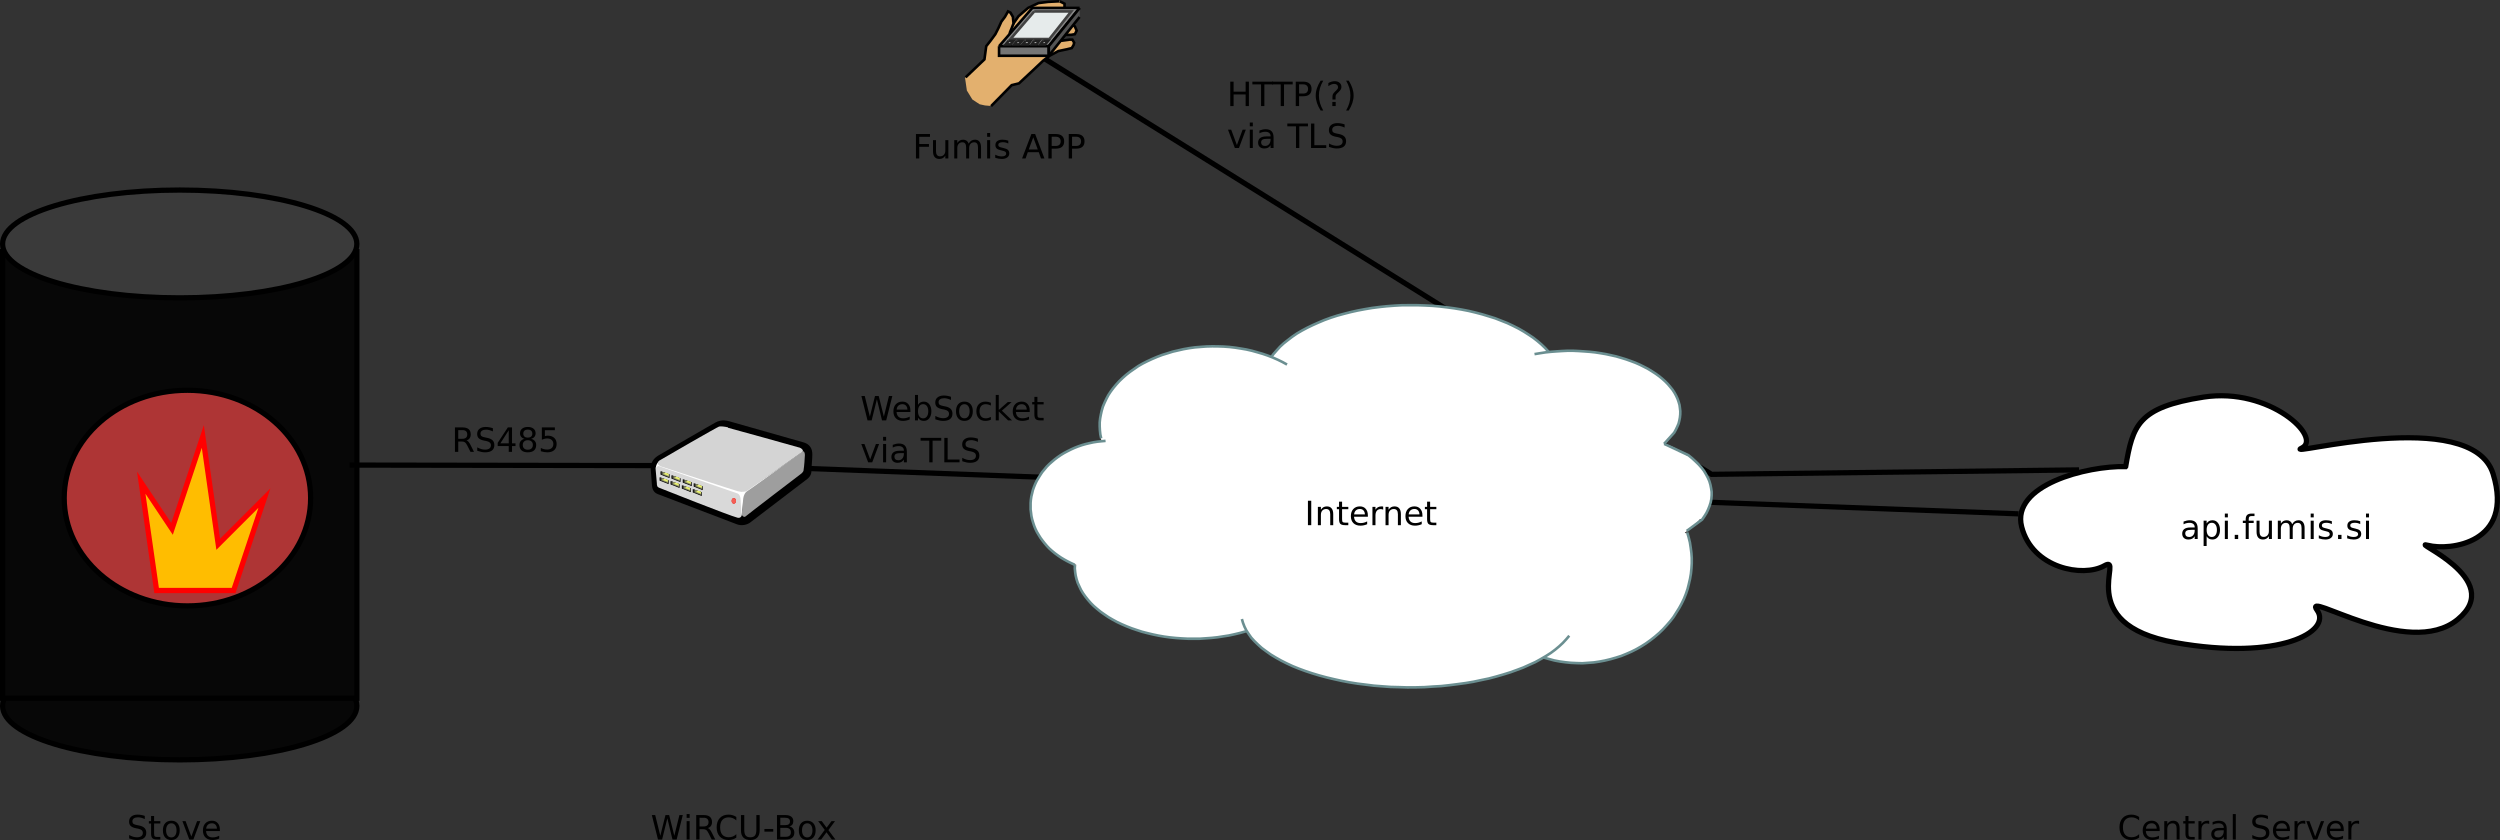 <?xml version="1.0" encoding="UTF-8" standalone="no"?>
<svg
   width="954.431pt"
   height="320.685pt"
   viewBox="0 0 954.431 320.685"
   version="1.1"
   id="svg2724"
   sodipodi:docname="Fumis_Normal.svg"
   inkscape:version="1.2.1 (9c6d41e410, 2022-07-14, custom)"
   xmlns:inkscape="http://www.inkscape.org/namespaces/inkscape"
   xmlns:sodipodi="http://sodipodi.sourceforge.net/DTD/sodipodi-0.dtd"
   xmlns:xlink="http://www.w3.org/1999/xlink"
   xmlns="http://www.w3.org/2000/svg"
   xmlns:svg="http://www.w3.org/2000/svg">
  <rect x="0" y="0" width="954.431" height="320.685" fill="#333333" stroke="none"/>
  <sodipodi:namedview
     id="namedview2726"
     pagecolor="#ffffff"
     bordercolor="#666666"
     borderopacity="1.0"
     inkscape:showpageshadow="2"
     inkscape:pageopacity="0.0"
     inkscape:pagecheckerboard="0"
     inkscape:deskcolor="#d1d1d1"
     inkscape:document-units="pt"
     showgrid="false"
     inkscape:zoom="0.40689655"
     inkscape:cx="439.91525"
     inkscape:cy="143.77119"
     inkscape:window-width="2256"
     inkscape:window-height="1427"
     inkscape:window-x="0"
     inkscape:window-y="0"
     inkscape:window-maximized="1"
     inkscape:current-layer="surface13550" />
  <defs
     id="defs2249">
    <g
       id="g2247">
      <symbol
         overflow="visible"
         id="glyph0-0">
        <path
           style="stroke:none"
           d="M 0.641,2.266 V -9.016 H 7.031 v 11.281 z m 0.719,-0.719 h 4.969 v -9.844 h -4.969 z m 0,0"
           id="path2124" />
      </symbol>
      <symbol
         overflow="visible"
         id="glyph0-1">
        <path
           style="stroke:none"
           d="m 4.391,-3.516 c -0.93,0 -1.574,0.109 -1.938,0.328 -0.355,0.211 -0.531,0.57 -0.531,1.078 0,0.406 0.129,0.73 0.391,0.969 0.27,0.242 0.641,0.359 1.109,0.359 0.633,0 1.145,-0.223 1.531,-0.672 0.383,-0.457 0.578,-1.062 0.578,-1.812 v -0.25 z M 6.672,-4 V 0 H 5.531 V -1.062 C 5.27,-0.633 4.941,-0.316 4.547,-0.109 4.16,0.086 3.68,0.188 3.109,0.188 c -0.719,0 -1.293,-0.203 -1.719,-0.609 -0.418,-0.406 -0.625,-0.941 -0.625,-1.609 0,-0.789 0.258,-1.383 0.781,-1.781 0.531,-0.406 1.32,-0.609 2.375,-0.609 H 5.531 V -4.531 C 5.531,-5.062 5.352,-5.469 5,-5.75 4.656,-6.039 4.172,-6.188 3.547,-6.188 3.141,-6.188 2.75,-6.141 2.375,-6.047 2,-5.953 1.633,-5.812 1.281,-5.625 v -1.047 c 0.414,-0.164 0.82,-0.289 1.219,-0.375 0.395,-0.082 0.781,-0.125 1.156,-0.125 1.02,0 1.773,0.266 2.266,0.797 0.5,0.523 0.75,1.312 0.75,2.375 z m 0,0"
           id="path2127" />
      </symbol>
      <symbol
         overflow="visible"
         id="glyph0-2">
        <path
           style="stroke:none"
           d="M 2.312,-1.047 V 2.656 H 1.156 V -7 H 2.312 v 1.062 c 0.25,-0.414 0.555,-0.723 0.922,-0.922 0.363,-0.207 0.805,-0.312 1.328,-0.312 0.844,0 1.531,0.34 2.062,1.016 0.531,0.68 0.797,1.562 0.797,2.656 0,1.105 -0.266,1.996 -0.797,2.672 C 6.094,-0.148 5.406,0.188 4.562,0.188 4.039,0.188 3.598,0.086 3.234,-0.109 2.867,-0.316 2.562,-0.629 2.312,-1.047 Z M 6.234,-3.5 c 0,-0.844 -0.18,-1.504 -0.531,-1.984 -0.344,-0.477 -0.82,-0.719 -1.422,-0.719 -0.617,0 -1.102,0.242 -1.453,0.719 C 2.484,-5.004 2.312,-4.344 2.312,-3.5 c 0,0.855 0.172,1.523 0.516,2 0.352,0.48 0.836,0.719 1.453,0.719 0.602,0 1.078,-0.238 1.422,-0.719 0.352,-0.477 0.531,-1.145 0.531,-2 z m 0,0"
           id="path2130" />
      </symbol>
      <symbol
         overflow="visible"
         id="glyph0-3">
        <path
           style="stroke:none"
           d="m 1.203,-7 h 1.156 v 7 h -1.156 z m 0,-2.719 h 1.156 v 1.453 h -1.156 z m 0,0"
           id="path2133" />
      </symbol>
      <symbol
         overflow="visible"
         id="glyph0-4">
        <path
           style="stroke:none"
           d="M 1.375,-1.594 H 2.688 V 0 H 1.375 Z m 0,0"
           id="path2136" />
      </symbol>
      <symbol
         overflow="visible"
         id="glyph0-5">
        <path
           style="stroke:none"
           d="m 4.75,-9.719 v 0.953 H 3.656 c -0.418,0 -0.711,0.086 -0.875,0.25 -0.156,0.168 -0.234,0.469 -0.234,0.906 V -7 H 4.438 v 0.891 H 2.547 V 0 H 1.391 V -6.109 H 0.297 V -7 h 1.094 v -0.484 c 0,-0.781 0.18,-1.348 0.547,-1.703 0.363,-0.352 0.938,-0.531 1.719,-0.531 z m 0,0"
           id="path2139" />
      </symbol>
      <symbol
         overflow="visible"
         id="glyph0-6">
        <path
           style="stroke:none"
           d="M 1.094,-2.766 V -7 h 1.141 v 4.188 c 0,0.668 0.129,1.168 0.391,1.5 0.258,0.336 0.645,0.5 1.156,0.5 0.625,0 1.113,-0.195 1.469,-0.594 0.363,-0.395 0.547,-0.938 0.547,-1.625 V -7 h 1.156 V 0 H 5.797 V -1.078 C 5.516,-0.648 5.191,-0.332 4.828,-0.125 4.461,0.082 4.035,0.188 3.547,0.188 c -0.805,0 -1.414,-0.25 -1.828,-0.75 -0.418,-0.5 -0.625,-1.234 -0.625,-2.203 z m 2.891,-4.406 z m 0,0"
           id="path2142" />
      </symbol>
      <symbol
         overflow="visible"
         id="glyph0-7">
        <path
           style="stroke:none"
           d="m 6.656,-5.656 c 0.281,-0.508 0.617,-0.891 1.016,-1.141 0.406,-0.25 0.879,-0.375 1.422,-0.375 0.727,0 1.289,0.258 1.688,0.766 0.395,0.512 0.594,1.242 0.594,2.188 V 0 h -1.156 v -4.188 c 0,-0.664 -0.121,-1.16 -0.359,-1.484 -0.23,-0.332 -0.59,-0.5 -1.078,-0.5 -0.594,0 -1.07,0.199 -1.422,0.594 -0.344,0.398 -0.516,0.938 -0.516,1.625 V 0 H 5.688 v -4.188 c 0,-0.676 -0.121,-1.176 -0.359,-1.5 -0.23,-0.32 -0.594,-0.484 -1.094,-0.484 -0.586,0 -1.055,0.203 -1.406,0.609 C 2.484,-5.164 2.312,-4.629 2.312,-3.953 V 0 H 1.156 V -7 H 2.312 v 1.094 c 0.27,-0.426 0.586,-0.742 0.953,-0.953 0.363,-0.207 0.797,-0.312 1.297,-0.312 0.508,0 0.941,0.133 1.297,0.391 0.363,0.262 0.629,0.637 0.797,1.125 z m 0,0"
           id="path2145" />
      </symbol>
      <symbol
         overflow="visible"
         id="glyph0-8">
        <path
           style="stroke:none"
           d="m 5.672,-6.797 v 1.094 C 5.348,-5.867 5.008,-5.992 4.656,-6.078 4.301,-6.16 3.938,-6.203 3.562,-6.203 3,-6.203 2.57,-6.113 2.281,-5.938 2,-5.77 1.859,-5.508 1.859,-5.156 c 0,0.273 0.098,0.484 0.297,0.641 0.207,0.148 0.617,0.289 1.234,0.422 L 3.781,-4 c 0.82,0.168 1.406,0.414 1.75,0.734 C 5.875,-2.941 6.047,-2.5 6.047,-1.938 c 0,0.656 -0.262,1.18 -0.781,1.562 C 4.754,0 4.051,0.188 3.156,0.188 2.781,0.188 2.391,0.148 1.984,0.078 1.578,0.004 1.145,-0.102 0.688,-0.25 v -1.188 c 0.426,0.219 0.844,0.387 1.25,0.5 0.414,0.105 0.828,0.156 1.234,0.156 0.539,0 0.957,-0.094 1.25,-0.281 0.289,-0.188 0.438,-0.445 0.438,-0.781 0,-0.312 -0.105,-0.551 -0.312,-0.719 C 4.336,-2.727 3.875,-2.891 3.156,-3.047 L 2.766,-3.141 C 2.047,-3.285 1.531,-3.516 1.219,-3.828 0.906,-4.141 0.75,-4.566 0.75,-5.109 c 0,-0.656 0.227,-1.16 0.688,-1.516 0.469,-0.363 1.133,-0.547 2,-0.547 0.414,0 0.812,0.031 1.188,0.094 0.375,0.062 0.723,0.156 1.047,0.281 z m 0,0"
           id="path2148" />
      </symbol>
      <symbol
         overflow="visible"
         id="glyph0-9">
        <path
           style="stroke:none"
           d="m 0.422,-9.328 h 1.281 L 3.656,-1.438 5.625,-9.328 H 7.031 L 9,-1.438 10.953,-9.328 h 1.281 L 9.891,0 H 8.297 L 6.344,-8.094 4.344,0 H 2.766 Z m 0,0"
           id="path2151" />
      </symbol>
      <symbol
         overflow="visible"
         id="glyph0-10">
        <path
           style="stroke:none"
           d="m 5.688,-4.375 c 0.27,0.094 0.531,0.293 0.781,0.594 0.258,0.293 0.516,0.703 0.766,1.234 L 8.516,0 H 7.172 L 5.969,-2.391 C 5.664,-3.016 5.367,-3.426 5.078,-3.625 4.785,-3.832 4.391,-3.938 3.891,-3.938 h -1.375 V 0 H 1.25 v -9.328 h 2.859 c 1.062,0 1.852,0.227 2.375,0.672 0.531,0.449 0.797,1.121 0.797,2.016 0,0.586 -0.141,1.074 -0.422,1.469 C 6.586,-4.785 6.195,-4.52 5.688,-4.375 Z M 2.516,-8.297 v 3.312 h 1.594 c 0.602,0 1.062,-0.141 1.375,-0.422 0.312,-0.281 0.469,-0.691 0.469,-1.234 0,-0.539 -0.156,-0.953 -0.469,-1.234 -0.312,-0.281 -0.773,-0.422 -1.375,-0.422 z m 0,0"
           id="path2154" />
      </symbol>
      <symbol
         overflow="visible"
         id="glyph0-11">
        <path
           style="stroke:none"
           d="M 8.234,-8.609 V -7.281 C 7.816,-7.676 7.363,-7.969 6.875,-8.156 6.395,-8.352 5.883,-8.453 5.344,-8.453 c -1.062,0 -1.883,0.328 -2.453,0.984 -0.562,0.648 -0.844,1.586 -0.844,2.812 0,1.23 0.281,2.172 0.844,2.828 0.57,0.648 1.391,0.969 2.453,0.969 0.539,0 1.051,-0.094 1.531,-0.281 0.488,-0.195 0.941,-0.492 1.359,-0.891 v 1.312 c -0.438,0.305 -0.906,0.531 -1.406,0.688 C 6.336,0.113 5.82,0.188 5.281,0.188 3.863,0.188 2.75,-0.242 1.938,-1.109 1.125,-1.973 0.719,-3.156 0.719,-4.656 c 0,-1.5 0.406,-2.68 1.219,-3.547 C 2.75,-9.066 3.863,-9.5 5.281,-9.5 c 0.551,0 1.07,0.078 1.562,0.234 0.5,0.148 0.961,0.367 1.391,0.656 z m 0,0"
           id="path2157" />
      </symbol>
      <symbol
         overflow="visible"
         id="glyph0-12">
        <path
           style="stroke:none"
           d="M 1.109,-9.328 H 2.375 v 5.672 c 0,1 0.18,1.719 0.547,2.156 0.363,0.438 0.953,0.656 1.766,0.656 0.812,0 1.395,-0.219 1.75,-0.656 0.363,-0.438 0.547,-1.156 0.547,-2.156 V -9.328 H 8.25 V -3.5 c 0,1.211 -0.305,2.125 -0.906,2.75 C 6.75,-0.125 5.863,0.188 4.688,0.188 3.508,0.188 2.617,-0.125 2.016,-0.75 1.41,-1.375 1.109,-2.289 1.109,-3.5 Z m 0,0"
           id="path2160" />
      </symbol>
      <symbol
         overflow="visible"
         id="glyph0-13">
        <path
           style="stroke:none"
           d="M 0.625,-4.016 H 4 V -3 H 0.625 Z m 0,0"
           id="path2163" />
      </symbol>
      <symbol
         overflow="visible"
         id="glyph0-14">
        <path
           style="stroke:none"
           d="m 2.516,-4.453 v 3.422 h 2.031 c 0.676,0 1.176,-0.141 1.5,-0.422 0.332,-0.281 0.5,-0.711 0.5,-1.297 0,-0.582 -0.168,-1.008 -0.5,-1.281 -0.324,-0.281 -0.824,-0.422 -1.5,-0.422 z m 0,-3.844 v 2.812 h 1.875 c 0.613,0 1.07,-0.113 1.375,-0.344 0.301,-0.227 0.453,-0.582 0.453,-1.062 0,-0.469 -0.152,-0.816 -0.453,-1.047 -0.305,-0.238 -0.762,-0.359 -1.375,-0.359 z M 1.25,-9.328 h 3.234 c 0.957,0 1.695,0.203 2.219,0.609 0.52,0.398 0.781,0.965 0.781,1.703 0,0.562 -0.137,1.016 -0.406,1.359 -0.262,0.336 -0.652,0.543 -1.172,0.625 0.625,0.137 1.109,0.418 1.453,0.844 0.344,0.418 0.516,0.945 0.516,1.578 0,0.836 -0.289,1.48 -0.859,1.938 C 6.453,-0.223 5.648,0 4.609,0 H 1.25 Z m 0,0"
           id="path2166" />
      </symbol>
      <symbol
         overflow="visible"
         id="glyph0-15">
        <path
           style="stroke:none"
           d="m 3.922,-6.188 c -0.617,0 -1.105,0.242 -1.469,0.719 -0.355,0.48 -0.531,1.137 -0.531,1.969 0,0.844 0.176,1.508 0.531,1.984 0.352,0.48 0.844,0.719 1.469,0.719 0.613,0 1.098,-0.238 1.453,-0.719 C 5.727,-2.004 5.906,-2.664 5.906,-3.5 5.906,-4.32 5.727,-4.973 5.375,-5.453 5.02,-5.941 4.535,-6.188 3.922,-6.188 Z m 0,-0.984 c 1,0 1.781,0.328 2.344,0.984 C 6.836,-5.539 7.125,-4.645 7.125,-3.5 c 0,1.148 -0.289,2.047 -0.859,2.703 -0.562,0.656 -1.344,0.984 -2.344,0.984 -1.012,0 -1.805,-0.328 -2.375,-0.984 -0.562,-0.656 -0.844,-1.555 -0.844,-2.703 0,-1.145 0.281,-2.039 0.844,-2.688 0.57,-0.656 1.363,-0.984 2.375,-0.984 z m 0,0"
           id="path2169" />
      </symbol>
      <symbol
         overflow="visible"
         id="glyph0-16">
        <path
           style="stroke:none"
           d="M 7.016,-7 4.5,-3.594 7.156,0 H 5.797 L 3.766,-2.75 1.719,0 H 0.375 L 3.094,-3.656 0.594,-7 H 1.953 L 3.812,-4.5 5.672,-7 Z m 0,0"
           id="path2172" />
      </symbol>
      <symbol
         overflow="visible"
         id="glyph0-17">
        <path
           style="stroke:none"
           d="m 6.844,-9.016 v 1.219 c -0.48,-0.227 -0.934,-0.395 -1.359,-0.5 -0.418,-0.113 -0.824,-0.172 -1.219,-0.172 -0.688,0 -1.219,0.137 -1.594,0.406 -0.375,0.262 -0.562,0.637 -0.562,1.125 0,0.418 0.125,0.73 0.375,0.938 0.25,0.211 0.719,0.375 1.406,0.5 l 0.766,0.156 c 0.938,0.188 1.629,0.508 2.078,0.953 0.445,0.449 0.672,1.055 0.672,1.812 0,0.906 -0.305,1.594 -0.906,2.062 C 5.895,-0.047 5.008,0.188 3.844,0.188 3.395,0.188 2.922,0.133 2.422,0.031 1.93,-0.07 1.414,-0.219 0.875,-0.406 v -1.312 c 0.52,0.293 1.023,0.512 1.516,0.656 0.488,0.148 0.973,0.219 1.453,0.219 0.719,0 1.27,-0.141 1.656,-0.422 0.395,-0.281 0.594,-0.688 0.594,-1.219 0,-0.457 -0.141,-0.812 -0.422,-1.062 C 5.391,-3.805 4.926,-4.004 4.281,-4.141 L 3.516,-4.281 c -0.938,-0.188 -1.621,-0.477 -2.047,-0.875 -0.418,-0.406 -0.625,-0.961 -0.625,-1.672 0,-0.832 0.289,-1.484 0.875,-1.953 C 2.301,-9.258 3.102,-9.5 4.125,-9.5 c 0.438,0 0.879,0.043 1.328,0.125 0.457,0.074 0.922,0.195 1.391,0.359 z m 0,0"
           id="path2175" />
      </symbol>
      <symbol
         overflow="visible"
         id="glyph0-18">
        <path
           style="stroke:none"
           d="M 2.344,-8.984 V -7 h 2.375 v 0.891 h -2.375 V -2.312 c 0,0.574 0.078,0.945 0.234,1.109 0.156,0.156 0.473,0.234 0.953,0.234 h 1.188 V 0 h -1.188 c -0.887,0 -1.5,-0.164 -1.844,-0.5 -0.336,-0.332 -0.5,-0.938 -0.5,-1.812 V -6.109 H 0.344 V -7 H 1.188 v -1.984 z m 0,0"
           id="path2178" />
      </symbol>
      <symbol
         overflow="visible"
         id="glyph0-19">
        <path
           style="stroke:none"
           d="M 0.375,-7 H 1.594 L 3.781,-1.125 5.969,-7 H 7.188 L 4.562,0 H 3 Z m 0,0"
           id="path2181" />
      </symbol>
      <symbol
         overflow="visible"
         id="glyph0-20">
        <path
           style="stroke:none"
           d="m 7.188,-3.781 v 0.562 H 1.906 c 0.051,0.793 0.289,1.398 0.719,1.812 0.426,0.406 1.02,0.609 1.781,0.609 0.438,0 0.863,-0.051 1.281,-0.156 0.414,-0.113 0.828,-0.273 1.234,-0.484 v 1.078 c -0.406,0.18 -0.828,0.312 -1.266,0.406 -0.438,0.094 -0.875,0.141 -1.312,0.141 -1.125,0 -2.016,-0.32 -2.672,-0.969 -0.648,-0.656 -0.969,-1.539 -0.969,-2.656 0,-1.145 0.305,-2.051 0.922,-2.719 0.625,-0.676 1.461,-1.016 2.516,-1.016 0.938,0 1.676,0.309 2.219,0.922 0.551,0.605 0.828,1.43 0.828,2.469 z M 6.047,-4.125 C 6.035,-4.75 5.859,-5.25 5.516,-5.625 5.172,-6 4.719,-6.188 4.156,-6.188 c -0.648,0 -1.164,0.184 -1.547,0.547 C 2.223,-5.285 2,-4.781 1.938,-4.125 Z m 0,0"
           id="path2184" />
      </symbol>
      <symbol
         overflow="visible"
         id="glyph0-21">
        <path
           style="stroke:none"
           d="M 4.844,-8.234 1.656,-3.25 h 3.188 z M 4.5,-9.328 H 6.094 V -3.25 h 1.328 v 1.047 H 6.094 V 0 h -1.25 V -2.203 H 0.625 v -1.219 z m 0,0"
           id="path2187" />
      </symbol>
      <symbol
         overflow="visible"
         id="glyph0-22">
        <path
           style="stroke:none"
           d="M 4.062,-4.438 C 3.469,-4.438 3,-4.273 2.656,-3.953 2.312,-3.629 2.141,-3.188 2.141,-2.625 c 0,0.562 0.172,1.008 0.516,1.328 C 3,-0.973 3.469,-0.812 4.062,-0.812 c 0.602,0 1.078,-0.16 1.422,-0.484 C 5.828,-1.617 6,-2.062 6,-2.625 6,-3.188 5.828,-3.629 5.484,-3.953 5.141,-4.273 4.664,-4.438 4.062,-4.438 Z m -1.25,-0.531 C 2.27,-5.102 1.848,-5.352 1.547,-5.719 1.242,-6.094 1.094,-6.547 1.094,-7.078 c 0,-0.75 0.266,-1.336 0.797,-1.766 C 2.422,-9.281 3.145,-9.5 4.062,-9.5 5,-9.5 5.727,-9.281 6.25,-8.844 c 0.531,0.43 0.797,1.016 0.797,1.766 0,0.531 -0.152,0.984 -0.453,1.359 -0.305,0.367 -0.719,0.617 -1.25,0.75 0.602,0.148 1.07,0.43 1.406,0.844 0.344,0.406 0.516,0.906 0.516,1.5 0,0.906 -0.277,1.605 -0.828,2.094 C 5.883,-0.051 5.094,0.188 4.062,0.188 3.039,0.188 2.254,-0.051 1.703,-0.531 1.148,-1.02 0.875,-1.719 0.875,-2.625 c 0,-0.594 0.164,-1.094 0.5,-1.5 0.344,-0.414 0.82,-0.695 1.438,-0.844 z M 2.344,-6.953 c 0,0.48 0.148,0.855 0.453,1.125 0.301,0.273 0.723,0.406 1.266,0.406 0.539,0 0.961,-0.133 1.266,-0.406 0.312,-0.27 0.469,-0.645 0.469,-1.125 0,-0.488 -0.156,-0.867 -0.469,-1.141 C 5.023,-8.363 4.602,-8.5 4.062,-8.5 3.52,-8.5 3.098,-8.363 2.797,-8.094 2.492,-7.82 2.344,-7.441 2.344,-6.953 Z m 0,0"
           id="path2190" />
      </symbol>
      <symbol
         overflow="visible"
         id="glyph0-23">
        <path
           style="stroke:none"
           d="m 1.375,-9.328 h 4.969 v 1.062 h -3.812 v 2.281 c 0.188,-0.062 0.367,-0.109 0.547,-0.141 0.188,-0.031 0.375,-0.047 0.562,-0.047 1.039,0 1.863,0.289 2.469,0.859 0.602,0.574 0.906,1.344 0.906,2.312 0,1.012 -0.312,1.797 -0.938,2.359 C 5.461,-0.086 4.582,0.188 3.438,0.188 3.051,0.188 2.656,0.148 2.25,0.078 1.844,0.016 1.422,-0.082 0.984,-0.219 v -1.266 c 0.375,0.199 0.758,0.352 1.156,0.453 0.406,0.105 0.832,0.156 1.281,0.156 0.719,0 1.285,-0.188 1.703,-0.562 C 5.551,-1.82 5.766,-2.344 5.766,-3 5.766,-3.645 5.551,-4.156 5.125,-4.531 4.707,-4.914 4.141,-5.109 3.422,-5.109 c -0.344,0 -0.684,0.043 -1.016,0.125 -0.336,0.074 -0.68,0.188 -1.031,0.344 z m 0,0"
           id="path2193" />
      </symbol>
      <symbol
         overflow="visible"
         id="glyph0-24">
        <path
           style="stroke:none"
           d="m 6.234,-3.5 c 0,-0.844 -0.18,-1.504 -0.531,-1.984 -0.344,-0.477 -0.82,-0.719 -1.422,-0.719 -0.617,0 -1.102,0.242 -1.453,0.719 C 2.484,-5.004 2.312,-4.344 2.312,-3.5 c 0,0.855 0.172,1.523 0.516,2 0.352,0.48 0.836,0.719 1.453,0.719 0.602,0 1.078,-0.238 1.422,-0.719 0.352,-0.477 0.531,-1.145 0.531,-2 z M 2.312,-5.938 c 0.25,-0.414 0.555,-0.723 0.922,-0.922 0.363,-0.207 0.805,-0.312 1.328,-0.312 0.844,0 1.531,0.34 2.062,1.016 0.531,0.68 0.797,1.562 0.797,2.656 0,1.105 -0.266,1.996 -0.797,2.672 C 6.094,-0.148 5.406,0.188 4.562,0.188 4.039,0.188 3.598,0.086 3.234,-0.109 2.867,-0.316 2.562,-0.629 2.312,-1.047 V 0 H 1.156 V -9.719 H 2.312 Z m 0,0"
           id="path2196" />
      </symbol>
      <symbol
         overflow="visible"
         id="glyph0-25">
        <path
           style="stroke:none"
           d="M 6.25,-6.734 V -5.656 C 5.914,-5.832 5.586,-5.961 5.266,-6.047 4.941,-6.141 4.613,-6.188 4.281,-6.188 c -0.75,0 -1.336,0.234 -1.75,0.703 C 2.125,-5.016 1.922,-4.352 1.922,-3.5 c 0,0.855 0.203,1.523 0.609,2 0.414,0.469 1,0.703 1.75,0.703 0.332,0 0.66,-0.039 0.984,-0.125 0.32,-0.094 0.648,-0.227 0.984,-0.406 v 1.062 C 5.926,-0.117 5.594,-0.008 5.25,0.062 4.906,0.145 4.539,0.188 4.156,0.188 3.094,0.188 2.25,-0.145 1.625,-0.812 1.008,-1.477 0.703,-2.375 0.703,-3.5 c 0,-1.133 0.312,-2.031 0.938,-2.688 0.633,-0.656 1.492,-0.984 2.578,-0.984 0.352,0 0.695,0.039 1.031,0.109 0.344,0.074 0.676,0.184 1,0.328 z m 0,0"
           id="path2199" />
      </symbol>
      <symbol
         overflow="visible"
         id="glyph0-26">
        <path
           style="stroke:none"
           d="M 1.156,-9.719 H 2.312 v 5.734 L 5.75,-7 H 7.219 L 3.5,-3.719 7.375,0 h -1.5 L 2.312,-3.422 V 0 H 1.156 Z m 0,0"
           id="path2202" />
      </symbol>
      <symbol
         overflow="visible"
         id="glyph0-27">
        <path
           style="stroke:none"
           d=""
           id="path2205" />
      </symbol>
      <symbol
         overflow="visible"
         id="glyph0-28">
        <path
           style="stroke:none"
           d="m -0.031,-9.328 h 7.891 v 1.062 h -3.312 V 0 H 3.281 v -8.266 h -3.312 z m 0,0"
           id="path2208" />
      </symbol>
      <symbol
         overflow="visible"
         id="glyph0-29">
        <path
           style="stroke:none"
           d="M 1.25,-9.328 H 2.516 V -1.062 H 7.062 V 0 H 1.25 Z m 0,0"
           id="path2211" />
      </symbol>
      <symbol
         overflow="visible"
         id="glyph0-30">
        <path
           style="stroke:none"
           d="M 1.25,-9.328 H 2.516 V 0 H 1.25 Z m 0,0"
           id="path2214" />
      </symbol>
      <symbol
         overflow="visible"
         id="glyph0-31">
        <path
           style="stroke:none"
           d="M 7.016,-4.219 V 0 H 5.875 v -4.188 c 0,-0.664 -0.133,-1.16 -0.391,-1.484 -0.262,-0.332 -0.648,-0.5 -1.156,-0.5 -0.625,0 -1.121,0.199 -1.484,0.594 -0.355,0.398 -0.531,0.938 -0.531,1.625 V 0 H 1.156 V -7 H 2.312 v 1.094 c 0.281,-0.426 0.602,-0.742 0.969,-0.953 0.375,-0.207 0.805,-0.312 1.297,-0.312 0.801,0 1.406,0.25 1.812,0.75 0.414,0.5 0.625,1.234 0.625,2.203 z m 0,0"
           id="path2217" />
      </symbol>
      <symbol
         overflow="visible"
         id="glyph0-32">
        <path
           style="stroke:none"
           d="m 5.266,-5.922 c -0.137,-0.07 -0.281,-0.125 -0.438,-0.156 -0.148,-0.039 -0.309,-0.062 -0.484,-0.062 -0.656,0 -1.164,0.215 -1.516,0.641 C 2.484,-5.082 2.312,-4.477 2.312,-3.688 V 0 H 1.156 V -7 H 2.312 v 1.094 c 0.25,-0.426 0.566,-0.742 0.953,-0.953 0.383,-0.207 0.852,-0.312 1.406,-0.312 0.082,0 0.172,0.008 0.266,0.016 0.094,0.012 0.195,0.027 0.312,0.047 z m 0,0"
           id="path2220" />
      </symbol>
      <symbol
         overflow="visible"
         id="glyph0-33">
        <path
           style="stroke:none"
           d="m 1.203,-9.719 h 1.156 V 0 h -1.156 z m 0,0"
           id="path2223" />
      </symbol>
      <symbol
         overflow="visible"
         id="glyph0-34">
        <path
           style="stroke:none"
           d="m 1.25,-9.328 h 5.359 v 1.062 h -4.094 v 2.75 H 6.219 v 1.062 H 2.516 V 0 H 1.25 Z m 0,0"
           id="path2226" />
      </symbol>
      <symbol
         overflow="visible"
         id="glyph0-35">
        <path
           style="stroke:none"
           d="M 4.375,-8.078 2.656,-3.438 h 3.438 z m -0.719,-1.25 h 1.438 L 8.641,0 h -1.312 L 6.484,-2.391 H 2.281 L 1.438,0 H 0.094 Z m 0,0"
           id="path2229" />
      </symbol>
      <symbol
         overflow="visible"
         id="glyph0-36">
        <path
           style="stroke:none"
           d="m 2.516,-8.297 v 3.516 h 1.594 c 0.582,0 1.035,-0.148 1.359,-0.453 0.32,-0.312 0.484,-0.75 0.484,-1.312 0,-0.551 -0.164,-0.977 -0.484,-1.281 -0.324,-0.312 -0.777,-0.469 -1.359,-0.469 z M 1.25,-9.328 h 2.859 c 1.039,0 1.828,0.242 2.359,0.719 0.539,0.469 0.812,1.156 0.812,2.062 0,0.93 -0.273,1.625 -0.812,2.094 C 5.938,-3.984 5.148,-3.75 4.109,-3.75 H 2.516 V 0 H 1.25 Z m 0,0"
           id="path2232" />
      </symbol>
      <symbol
         overflow="visible"
         id="glyph0-37">
        <path
           style="stroke:none"
           d="M 1.25,-9.328 H 2.516 V -5.5 h 4.594 v -3.828 h 1.25 V 0 h -1.25 V -4.438 H 2.516 V 0 H 1.25 Z m 0,0"
           id="path2235" />
      </symbol>
      <symbol
         overflow="visible"
         id="glyph0-38">
        <path
           style="stroke:none"
           d="m 3.969,-9.703 c -0.562,0.961 -0.98,1.906 -1.25,2.844 -0.273,0.93 -0.406,1.875 -0.406,2.844 0,0.961 0.133,1.914 0.406,2.859 0.281,0.938 0.695,1.883 1.25,2.844 h -1 C 2.344,0.707 1.875,-0.254 1.562,-1.203 1.25,-2.148 1.094,-3.086 1.094,-4.016 1.094,-4.941 1.25,-5.875 1.562,-6.812 1.875,-7.758 2.344,-8.723 2.969,-9.703 Z m 0,0"
           id="path2238" />
      </symbol>
      <symbol
         overflow="visible"
         id="glyph0-39">
        <path
           style="stroke:none"
           d="M 2.438,-1.594 H 3.719 V 0 H 2.438 Z M 3.672,-2.5 h -1.188 v -0.969 c 0,-0.414 0.055,-0.758 0.172,-1.031 0.113,-0.27 0.359,-0.586 0.734,-0.953 L 3.953,-6 C 4.191,-6.227 4.363,-6.438 4.469,-6.625 4.57,-6.82 4.625,-7.023 4.625,-7.234 4.625,-7.598 4.488,-7.895 4.219,-8.125 3.945,-8.352 3.586,-8.469 3.141,-8.469 c -0.336,0 -0.688,0.074 -1.062,0.219 -0.367,0.148 -0.75,0.359 -1.156,0.641 v -1.188 c 0.383,-0.227 0.781,-0.398 1.188,-0.516 0.406,-0.125 0.82,-0.188 1.25,-0.188 0.758,0 1.375,0.203 1.844,0.609 0.469,0.406 0.703,0.938 0.703,1.594 0,0.324 -0.078,0.625 -0.234,0.906 -0.148,0.281 -0.406,0.605 -0.781,0.969 L 4.344,-4.891 C 4.145,-4.691 4.004,-4.535 3.922,-4.422 3.836,-4.316 3.781,-4.211 3.75,-4.109 3.727,-4.016 3.707,-3.906 3.688,-3.781 c -0.012,0.125 -0.016,0.293 -0.016,0.5 z m 0,0"
           id="path2241" />
      </symbol>
      <symbol
         overflow="visible"
         id="glyph0-40">
        <path
           style="stroke:none"
           d="m 1.031,-9.703 h 1 c 0.625,0.98 1.086,1.945 1.391,2.891 0.312,0.938 0.469,1.871 0.469,2.797 0,0.93 -0.156,1.867 -0.469,2.812 C 3.117,-0.254 2.656,0.707 2.031,1.688 h -1 c 0.551,-0.961 0.961,-1.906 1.234,-2.844 0.27,-0.945 0.406,-1.898 0.406,-2.859 0,-0.969 -0.137,-1.914 -0.406,-2.844 -0.273,-0.938 -0.684,-1.883 -1.234,-2.844 z m 0,0"
           id="path2244" />
      </symbol>
    </g>
  </defs>
  <g
     id="surface13550"
     transform="translate(-189.934,-110.883)">
    <path
       style="fill:none;stroke:#000000;stroke-width:0.1;stroke-linecap:butt;stroke-linejoin:miter;stroke-miterlimit:10;stroke-opacity:1"
       d="M 58.264,16.945 51.25,17.03 38.528,9.103"
       transform="matrix(20,0,0,20,-181.634,-48.624)"
       id="path2253" />
    <path
       style="fill:#070707;fill-opacity:1;fill-rule:evenodd;stroke:#000000;stroke-width:0.1;stroke-linecap:butt;stroke-linejoin:miter;stroke-miterlimit:10;stroke-opacity:1"
       d="m 25.39,21.451 c 0,0.568 -1.514,1.029 -3.381,1.029 -1.867,0 -3.381,-0.461 -3.381,-1.029 0,-0.568 1.514,-1.029 3.381,-1.029 1.867,0 3.381,0.461 3.381,1.029"
       transform="matrix(20,0,0,20,-181.634,-48.624)"
       id="path2257" />
    <path
       style="fill:#070707;fill-opacity:1;fill-rule:evenodd;stroke:#000000;stroke-width:0.1;stroke-linecap:butt;stroke-linejoin:miter;stroke-miterlimit:10;stroke-opacity:1"
       d="m 18.628,12.779 h 6.762 v 8.525 h -6.762 z m 0,0"
       transform="matrix(20,0,0,20,-181.634,-48.624)"
       id="path2259" />
    <path
       style="fill:#3a3a3a;fill-opacity:1;fill-rule:evenodd;stroke:#000000;stroke-width:0.1;stroke-linecap:butt;stroke-linejoin:miter;stroke-miterlimit:10;stroke-opacity:1"
       d="m 25.39,12.632 c 0,0.568 -1.514,1.029 -3.381,1.029 -1.867,0 -3.381,-0.461 -3.381,-1.029 0,-0.568 1.514,-1.029 3.381,-1.029 1.867,0 3.381,0.461 3.381,1.029"
       transform="matrix(20,0,0,20,-181.634,-48.624)"
       id="path2261" />
    <path
       style="fill:#ae3535;fill-opacity:1;fill-rule:evenodd;stroke:#000000;stroke-width:0.1;stroke-linecap:butt;stroke-linejoin:miter;stroke-miterlimit:10;stroke-opacity:1"
       d="m 24.508,17.483 c 0,1.137 -1.053,2.058 -2.352,2.058 -1.299,0 -2.352,-0.921 -2.352,-2.058 0,-1.137 1.053,-2.058 2.352,-2.058 1.299,0 2.352,0.921 2.352,2.058"
       transform="matrix(20,0,0,20,-181.634,-48.624)"
       id="path2263" />
    <path
       style="fill:#ffbd00;fill-opacity:1;fill-rule:evenodd;stroke:#ff0000;stroke-width:0.1;stroke-linecap:butt;stroke-linejoin:miter;stroke-miterlimit:10;stroke-opacity:1"
       d="m 22.45,16.307 0.294,2.058 0.882,-0.882 -0.588,1.764 h -1.47 l -0.294,-2.058 0.588,0.882 z m 0,0"
       transform="matrix(20,0,0,20,-181.634,-48.624)"
       id="path2265" />
    <path
       style="fill:#ffffff;fill-opacity:1;fill-rule:evenodd;stroke:#000000;stroke-width:0.1;stroke-linecap:butt;stroke-linejoin:miter;stroke-miterlimit:10;stroke-opacity:1"
       d="m 59.154,16.882 c -0.744,-0.018 -2.188,0.354 -1.985,1.149 0.203,0.796 1.173,0.973 1.579,0.743 0.406,-0.23 -0.632,1.114 1.353,1.468 1.985,0.354 3,-0.212 2.707,-0.619 -0.293,-0.407 1.737,0.955 2.684,0.177 0.947,-0.778 -0.97,-1.521 -0.564,-1.415 0.406,0.106 1.647,-0.035 1.241,-1.362 -0.406,-1.326 -4.06,-0.301 -3.654,-0.495 0.406,-0.195 -0.609,-1.167 -1.872,-0.973 -1.263,0.195 -1.353,0.548 -1.488,1.326 z m 0,0"
       transform="matrix(20,0,0,20,-181.634,-48.624)"
       id="path2267" />
    <g
       style="fill:#000000;fill-opacity:1"
       id="g2293">
      <use
         xlink:href="#glyph0-1"
         x="1022.277"
         y="316.67"
         id="use2269" />
      <use
         xlink:href="#glyph0-2"
         x="1030.055"
         y="316.67"
         id="use2271" />
      <use
         xlink:href="#glyph0-3"
         x="1038.111"
         y="316.67"
         id="use2273" />
      <use
         xlink:href="#glyph0-4"
         x="1041.722"
         y="316.67"
         id="use2275" />
      <use
         xlink:href="#glyph0-5"
         x="1045.888"
         y="316.67"
         id="use2277" />
      <use
         xlink:href="#glyph0-6"
         x="1050.333"
         y="316.67"
         id="use2279" />
      <use
         xlink:href="#glyph0-7"
         x="1058.388"
         y="316.67"
         id="use2281" />
      <use
         xlink:href="#glyph0-3"
         x="1070.888"
         y="316.67"
         id="use2283" />
      <use
         xlink:href="#glyph0-8"
         x="1074.499"
         y="316.67"
         id="use2285" />
      <use
         xlink:href="#glyph0-4"
         x="1081.166"
         y="316.67"
         id="use2287" />
      <use
         xlink:href="#glyph0-8"
         x="1085.333"
         y="316.67"
         id="use2289" />
      <use
         xlink:href="#glyph0-3"
         x="1091.999"
         y="316.67"
         id="use2291" />
    </g>
    <g
       style="fill:#000000;fill-opacity:1"
       id="g2313">
      <use
         xlink:href="#glyph0-9"
         x="438.367"
         y="431.381"
         id="use2295" />
      <use
         xlink:href="#glyph0-3"
         x="450.867"
         y="431.381"
         id="use2297" />
      <use
         xlink:href="#glyph0-10"
         x="454.478"
         y="431.381"
         id="use2299" />
      <use
         xlink:href="#glyph0-11"
         x="462.812"
         y="431.381"
         id="use2301" />
      <use
         xlink:href="#glyph0-12"
         x="471.701"
         y="431.381"
         id="use2303" />
      <use
         xlink:href="#glyph0-13"
         x="481.145"
         y="431.381"
         id="use2305" />
      <use
         xlink:href="#glyph0-14"
         x="485.312"
         y="431.381"
         id="use2307" />
      <use
         xlink:href="#glyph0-15"
         x="494.201"
         y="431.381"
         id="use2309" />
      <use
         xlink:href="#glyph0-16"
         x="501.701"
         y="431.381"
         id="use2311" />
    </g>
    <path
       style="fill:none;stroke:#000000;stroke-width:0.1;stroke-linecap:butt;stroke-linejoin:miter;stroke-miterlimit:10;stroke-opacity:1"
       d="m 25.25,16.853 7.329,0.012"
       transform="matrix(20,0,0,20,-181.634,-48.624)"
       id="path2315" />
    <path
       style="fill:none;stroke:#000000;stroke-width:0.1;stroke-linecap:butt;stroke-linejoin:miter;stroke-miterlimit:10;stroke-opacity:1"
       d="m 32.579,16.865 24.531,0.919"
       transform="matrix(20,0,0,20,-181.634,-48.624)"
       id="path2317" />
    <path
       style="fill:#ffffff;fill-opacity:1;fill-rule:evenodd;stroke:none"
       d="m 784.953,257.859 -0.055,-1.512 -0.199,-1.508 -0.363,-1.484 -0.535,-1.484 -0.648,-1.508 -0.758,-1.457 -0.984,-1.457 -1.039,-1.375 -1.211,-1.379 -1.293,-1.375 -1.434,-1.273 -1.605,-1.27 -1.715,-1.246 -1.77,-1.191 -1.941,-1.086 -2.027,-1.086 -2.137,-1.031 -2.191,-0.953 -2.309,-0.875 -2.391,-0.848 -2.473,-0.793 -2.559,-0.691 -2.562,-0.633 -2.668,-0.586 -2.758,-0.449 -2.727,-0.449 -2.758,-0.344 -2.867,-0.266 -2.84,-0.184 -2.871,-0.133 -2.812,-0.027 -2.867,0.027 -2.871,0.133 -2.867,0.184 -2.812,0.266 -2.785,0.344 -5.453,0.898 -2.645,0.586 -2.617,0.633 -2.5,0.691 -2.477,0.793 -2.418,0.848 -2.305,0.875 -2.25,0.953 -2.109,1.031 -2,1.086 -1.91,1.086 -1.855,1.191 -1.66,1.246 -1.574,1.27 -1.465,1.273 -1.348,1.375 -1.152,1.379 -1.098,1.375 -0.93,1.457 -0.785,1.457 -0.621,1.508 -0.504,1.484 -0.367,1.484 -0.254,1.508 -0.055,1.512 0.055,1.508 0.254,1.562 0.367,1.484 0.504,1.508 0.621,1.484 0.785,1.402 0.93,1.457 1.098,1.43 1.152,1.379 1.348,1.324 1.465,1.324 1.574,1.27 1.66,1.191 1.855,1.191 1.91,1.141 2,1.059 2.109,1.008 2.25,0.953 2.305,0.953 2.418,0.82 2.477,0.742 2.5,0.738 2.617,0.637 2.645,0.531 2.727,0.504 2.727,0.395 2.785,0.344 2.812,0.266 2.867,0.188 2.871,0.133 2.867,0.023 2.812,-0.023 2.871,-0.133 2.84,-0.188 2.867,-0.266 2.758,-0.344 2.727,-0.395 2.758,-0.504 2.668,-0.531 2.562,-0.637 2.559,-0.738 2.473,-0.742 2.391,-0.82 2.309,-0.953 2.191,-0.953 2.137,-1.008 2.027,-1.059 1.941,-1.141 1.77,-1.191 1.715,-1.191 1.605,-1.27 1.434,-1.324 1.293,-1.324 1.211,-1.379 1.039,-1.43 0.984,-1.457 0.758,-1.402 0.648,-1.484 0.535,-1.508 0.363,-1.484 0.199,-1.562 z m 0,0"
       id="path2319" />
    <path
       style="fill:#ffffff;fill-opacity:1;fill-rule:evenodd;stroke:none"
       d="m 696.336,273.59 -0.055,-1.512 -0.168,-1.508 -0.227,-1.484 -0.422,-1.508 -0.504,-1.484 -0.594,-1.457 -0.703,-1.457 -0.844,-1.375 -0.898,-1.379 -1.039,-1.375 -1.098,-1.273 -1.211,-1.27 -1.266,-1.219 -1.406,-1.219 -1.488,-1.086 -1.52,-1.113 -1.66,-1.004 -1.66,-0.953 -1.828,-0.902 -1.828,-0.82 -1.855,-0.793 -1.941,-0.691 -2.023,-0.633 -2.023,-0.582 -2.082,-0.453 -2.109,-0.449 -2.137,-0.344 -2.168,-0.266 -2.137,-0.211 -2.25,-0.105 -2.191,-0.027 -2.137,0.027 -2.223,0.105 -2.168,0.211 -2.191,0.266 -2.137,0.344 -2.109,0.449 -2.082,0.453 -2.023,0.582 -2,0.633 -1.938,0.691 -1.887,0.793 -1.828,0.82 -1.77,0.902 -1.715,0.953 -1.633,1.004 -1.547,1.113 -1.434,1.086 -1.406,1.219 -1.32,1.219 -1.211,1.27 -1.07,1.273 -1.066,1.375 -0.871,1.379 -0.844,1.375 -0.703,1.457 -0.621,1.457 -0.477,1.484 -0.422,1.508 -0.254,1.484 -0.168,1.508 -0.027,1.512 0.027,1.508 0.168,1.562 0.254,1.484 0.422,1.48 0.477,1.484 0.621,1.43 0.703,1.457 0.844,1.43 0.871,1.379 1.066,1.324 1.07,1.324 1.211,1.27 1.32,1.191 1.406,1.191 1.434,1.141 1.547,1.031 1.633,1.059 1.715,0.93 1.77,0.926 1.828,0.848 1.887,0.742 1.938,0.742 2,0.582 2.023,0.582 2.082,0.504 2.109,0.395 2.137,0.371 2.191,0.238 2.168,0.188 2.223,0.133 2.137,0.023 2.191,-0.023 2.25,-0.133 2.137,-0.188 2.168,-0.238 2.137,-0.371 2.109,-0.395 2.082,-0.504 4.047,-1.164 1.941,-0.742 1.855,-0.742 1.828,-0.848 1.828,-0.926 1.66,-0.93 1.66,-1.059 1.52,-1.031 1.488,-1.141 1.406,-1.191 1.266,-1.191 1.211,-1.27 1.098,-1.324 1.039,-1.324 0.898,-1.379 0.844,-1.43 0.703,-1.457 0.594,-1.43 0.504,-1.484 0.422,-1.48 0.227,-1.484 0.168,-1.562 z m 0,0"
       id="path2321" />
    <path
       style="fill:#ffffff;fill-opacity:1;fill-rule:evenodd;stroke:none"
       d="m 641.723,304.148 -0.059,-1.242 -0.055,-1.219 -0.227,-1.246 -0.281,-1.219 -0.281,-1.191 -0.422,-1.191 -0.504,-1.164 -0.535,-1.191 -0.617,-1.086 -0.703,-1.141 -0.734,-1.031 -0.785,-1.059 -0.871,-1.008 -0.957,-0.926 -0.984,-0.926 -1.043,-0.848 -1.125,-0.848 -1.152,-0.797 -1.152,-0.715 -1.238,-0.715 -1.293,-0.609 -1.32,-0.582 -1.324,-0.531 -1.406,-0.449 -1.375,-0.395 -1.438,-0.32 -1.402,-0.316 -1.492,-0.188 -1.434,-0.156 -1.492,-0.105 -1.488,-0.027 -1.492,0.027 -1.492,0.105 -1.461,0.156 -1.434,0.188 -1.406,0.316 -1.461,0.32 -1.406,0.395 -1.352,0.449 -1.32,0.531 -1.324,0.582 -1.293,0.609 -1.238,0.715 -1.207,0.715 -1.098,0.797 -1.125,0.848 -1.039,0.848 -0.984,0.926 -0.957,0.926 -0.871,1.008 -0.816,1.059 -0.762,1.031 -0.645,1.141 -0.621,1.086 -0.59,1.191 -0.449,1.164 -0.422,1.191 -0.309,1.191 -0.254,1.219 -0.227,1.246 -0.109,1.219 v 2.461 l 0.109,1.273 0.227,1.191 0.254,1.219 0.309,1.242 0.422,1.168 0.449,1.164 0.59,1.137 0.621,1.168 0.645,1.059 0.762,1.086 0.816,1.031 0.871,1.008 0.957,0.953 0.984,0.898 1.039,0.902 1.125,0.848 1.098,0.742 1.207,0.742 1.238,0.688 1.293,0.637 1.324,0.582 1.32,0.5 1.352,0.48 1.406,0.367 1.461,0.371 1.406,0.266 1.434,0.238 1.461,0.105 1.492,0.105 1.492,0.055 1.488,-0.055 1.492,-0.105 1.434,-0.105 1.492,-0.238 1.402,-0.266 1.438,-0.371 1.375,-0.367 1.406,-0.48 1.324,-0.5 1.32,-0.582 1.293,-0.637 1.238,-0.688 2.305,-1.484 1.125,-0.848 1.043,-0.902 0.984,-0.898 0.957,-0.953 0.871,-1.008 0.785,-1.031 0.734,-1.086 0.703,-1.059 0.617,-1.168 0.535,-1.137 0.504,-1.164 0.422,-1.168 0.281,-1.242 0.281,-1.219 0.227,-1.191 0.055,-1.273 z m 0,0"
       id="path2323" />
    <path
       style="fill:#ffffff;fill-opacity:1;fill-rule:evenodd;stroke:none"
       d="m 688.855,327.691 -0.082,-1.324 -0.172,-1.348 -0.25,-1.324 -0.422,-1.324 -0.48,-1.297 -0.617,-1.273 -0.73,-1.27 -0.844,-1.273 -0.93,-1.191 -1.012,-1.191 -1.098,-1.137 -1.238,-1.141 -1.348,-1.113 -1.406,-1.031 -1.465,-0.98 -1.574,-0.953 -1.66,-0.875 -1.742,-0.848 -1.77,-0.793 -1.859,-0.77 -1.938,-0.66 -2,-0.609 -1.996,-0.582 -2.051,-0.504 -2.109,-0.398 -2.168,-0.395 -2.137,-0.32 -2.191,-0.238 -2.223,-0.156 -2.25,-0.109 -2.223,-0.023 -2.191,0.023 -2.25,0.109 -2.223,0.156 -2.195,0.238 -2.137,0.32 -2.164,0.395 -2.109,0.398 -2.055,0.504 -1.996,0.582 -1.996,0.609 -1.941,0.66 -1.855,0.77 -1.773,0.793 -1.77,0.848 -1.633,0.875 -1.574,0.953 -1.492,0.98 -1.406,1.031 -1.32,1.113 -1.238,1.141 -1.098,1.137 -1.039,1.191 -0.957,1.191 -0.812,1.273 -0.703,1.27 -0.594,1.273 -0.531,1.297 -0.367,1.324 -0.309,1.324 -0.168,1.348 -0.031,1.324 0.031,1.379 0.168,1.324 0.309,1.324 0.367,1.324 0.531,1.324 0.594,1.246 0.703,1.27 0.812,1.297 0.957,1.164 1.039,1.195 1.098,1.191 1.238,1.086 1.32,1.086 1.406,1.086 1.492,0.977 1.574,0.93 1.633,0.898 1.77,0.82 1.773,0.824 1.855,0.738 1.941,0.691 1.996,0.633 1.996,0.531 2.055,0.504 2.109,0.449 2.164,0.344 2.137,0.316 2.195,0.266 2.223,0.16 2.25,0.105 h 4.414 l 2.25,-0.105 2.223,-0.16 2.191,-0.266 2.137,-0.316 2.168,-0.344 2.109,-0.449 2.051,-0.504 1.996,-0.531 2,-0.633 1.938,-0.691 1.859,-0.738 1.77,-0.824 1.742,-0.82 1.66,-0.898 1.574,-0.93 1.465,-0.977 1.406,-1.086 1.348,-1.086 1.238,-1.086 1.098,-1.191 1.012,-1.195 0.93,-1.164 0.844,-1.297 0.73,-1.27 0.617,-1.246 0.48,-1.324 0.422,-1.324 0.25,-1.324 0.172,-1.324 z m 0,0"
       id="path2325" />
    <path
       style="fill:#ffffff;fill-opacity:1;fill-rule:evenodd;stroke:none"
       d="m 794.375,341.359 -0.113,-1.59 -0.223,-1.59 -0.422,-1.562 -0.621,-1.562 -0.73,-1.562 -0.898,-1.508 -1.098,-1.512 -1.211,-1.48 -1.379,-1.484 -1.574,-1.402 -1.688,-1.324 -1.828,-1.379 -1.938,-1.27 -2.109,-1.219 -2.281,-1.191 -2.305,-1.141 -2.473,-1.031 -2.59,-1.008 -2.645,-0.953 -2.812,-0.875 -2.84,-0.793 -2.953,-0.77 -3.008,-0.66 -3.121,-0.555 -3.148,-0.531 -3.207,-0.449 -3.207,-0.344 -3.289,-0.32 -3.293,-0.156 -3.316,-0.16 h -6.637 l -3.32,0.16 -3.289,0.156 -3.293,0.32 -3.234,0.344 -3.176,0.449 -3.148,0.531 -3.125,0.555 -3.008,0.66 -2.953,0.77 -2.867,0.793 -2.785,0.875 -2.672,0.953 -2.559,1.008 -2.477,1.031 -2.332,1.141 -2.25,1.191 -2.109,1.219 -1.969,1.27 -1.828,1.379 -1.688,1.324 -1.547,1.402 -1.352,1.484 -1.234,1.48 -1.07,1.512 -0.93,1.508 -0.73,1.562 -0.617,1.562 -0.422,1.562 -0.254,1.59 -0.086,1.59 0.086,1.613 0.254,1.59 0.422,1.562 0.617,1.59 0.73,1.562 0.93,1.48 1.07,1.512 1.234,1.484 1.352,1.48 1.547,1.406 1.688,1.348 1.828,1.324 1.969,1.301 2.109,1.242 2.25,1.164 2.332,1.141 2.477,1.086 2.559,1.008 2.672,0.898 2.785,0.902 2.867,0.82 2.953,0.688 3.008,0.688 3.125,0.609 3.148,0.531 3.176,0.395 3.234,0.348 3.293,0.316 3.289,0.184 3.32,0.16 h 6.637 l 3.316,-0.16 3.293,-0.184 3.289,-0.316 3.207,-0.348 3.207,-0.395 3.148,-0.531 3.121,-0.609 3.008,-0.688 2.953,-0.688 2.84,-0.82 2.812,-0.902 2.645,-0.898 2.59,-1.008 2.473,-1.086 2.305,-1.141 2.281,-1.164 2.109,-1.242 1.938,-1.301 1.828,-1.324 1.688,-1.348 1.574,-1.406 1.379,-1.48 1.211,-1.484 1.098,-1.512 0.898,-1.48 0.73,-1.562 0.621,-1.59 0.422,-1.562 0.223,-1.59 z m 0,0"
       id="path2327" />
    <path
       style="fill:#ffffff;fill-opacity:1;fill-rule:evenodd;stroke:none"
       d="m 830.793,268.926 -0.027,-1.164 -0.168,-1.191 -0.254,-1.219 -0.422,-1.164 -0.449,-1.191 -0.617,-1.141 -0.676,-1.137 -0.789,-1.086 -0.871,-1.086 -1.012,-1.059 -1.07,-1.008 -1.18,-1.008 -1.266,-0.953 -1.352,-0.953 -1.434,-0.871 -1.488,-0.824 -1.578,-0.848 -1.656,-0.738 -1.715,-0.715 -1.801,-0.664 -1.828,-0.609 -1.887,-0.527 -1.938,-0.504 -1.969,-0.449 -2.055,-0.398 -1.996,-0.32 -4.219,-0.477 -2.109,-0.156 -2.109,-0.055 -2.137,-0.027 -2.137,0.027 -2.109,0.055 -2.168,0.156 -2.051,0.238 -2.082,0.238 -2.082,0.32 -1.969,0.398 -2.023,0.449 -1.941,0.504 -1.855,0.527 -1.855,0.609 -1.773,0.664 -1.742,0.715 -1.602,0.738 -1.605,0.848 -1.547,0.824 -1.406,0.871 -1.348,0.953 -1.266,0.953 -1.156,1.008 -1.094,1.008 -0.957,1.059 -0.902,1.086 -0.812,1.086 -0.676,1.137 -0.59,1.141 -0.508,1.191 -0.363,1.164 -0.281,1.219 -0.141,1.191 -0.059,1.164 0.059,1.168 0.141,1.191 0.281,1.219 0.363,1.164 0.508,1.191 0.59,1.141 0.676,1.137 0.812,1.059 0.902,1.141 0.957,1.004 1.094,1.035 1.156,1.008 1.266,0.953 1.348,0.953 1.406,0.871 1.547,0.848 1.605,0.797 1.602,0.766 1.742,0.715 1.773,0.664 1.855,0.609 1.855,0.527 1.941,0.504 2.023,0.449 1.969,0.398 2.082,0.32 2.082,0.238 2.051,0.238 2.168,0.156 2.109,0.055 2.137,0.027 2.137,-0.027 2.109,-0.055 2.109,-0.156 4.219,-0.477 1.996,-0.32 2.055,-0.398 1.969,-0.449 1.938,-0.504 1.887,-0.527 1.828,-0.609 1.801,-0.664 1.715,-0.715 1.656,-0.766 1.578,-0.797 1.488,-0.848 1.434,-0.871 1.352,-0.953 1.266,-0.953 1.18,-1.008 1.07,-1.035 1.012,-1.004 0.871,-1.141 0.789,-1.059 0.676,-1.137 0.617,-1.141 0.449,-1.191 0.422,-1.164 0.254,-1.219 0.168,-1.191 z m 0,0"
       id="path2329" />
    <path
       style="fill:#ffffff;fill-opacity:1;fill-rule:evenodd;stroke:none"
       d="m 842.719,299.199 -0.027,-1.168 -0.141,-1.191 -0.309,-1.219 -0.367,-1.164 -0.449,-1.191 -0.621,-1.141 -0.672,-1.137 -0.762,-1.059 -0.871,-1.113 -1.012,-1.031 -1.098,-1.035 -1.125,-0.98 -1.266,-0.98 -1.32,-0.953 -1.406,-0.848 -1.547,-0.844 -1.547,-0.824 -1.633,-0.738 -1.715,-0.719 -1.77,-0.66 -1.801,-0.609 -1.914,-0.555 -1.91,-0.504 -1.941,-0.398 -1.996,-0.422 -2.055,-0.32 -2.051,-0.289 -2.055,-0.211 -2.109,-0.133 -2.109,-0.082 -2.109,-0.023 -2.164,0.023 -2.109,0.082 -2.055,0.133 -2.082,0.211 -2.078,0.289 -2.055,0.32 -1.996,0.422 -1.941,0.398 -1.941,0.504 -1.883,0.555 -1.801,0.609 -1.742,0.66 -1.746,0.719 -1.629,0.738 -1.547,0.824 -1.547,0.844 -1.406,0.848 -1.293,0.953 -1.266,0.98 -1.184,0.98 -1.039,1.035 -1.039,1.031 -0.875,1.113 -0.758,1.059 -0.676,1.137 -0.59,1.141 -0.477,1.191 -0.367,1.164 -0.309,1.219 -0.141,1.191 -0.055,1.168 0.055,1.164 0.141,1.191 0.309,1.191 0.367,1.164 0.477,1.219 0.59,1.141 0.676,1.109 0.758,1.086 0.875,1.113 1.039,1.059 1.039,1.008 1.184,0.98 1.266,0.98 1.293,0.953 1.406,0.871 1.547,0.824 1.547,0.82 1.629,0.715 1.746,0.742 1.742,0.66 1.801,0.609 1.883,0.531 1.941,0.477 1.941,0.449 1.996,0.398 2.055,0.316 2.078,0.316 2.082,0.188 2.055,0.16 2.109,0.078 2.164,0.027 2.109,-0.027 2.109,-0.078 2.109,-0.16 2.055,-0.188 2.051,-0.316 2.055,-0.316 1.996,-0.398 1.941,-0.449 1.91,-0.477 1.914,-0.531 1.801,-0.609 1.77,-0.66 1.715,-0.742 1.633,-0.715 1.547,-0.82 1.547,-0.824 1.406,-0.871 1.32,-0.953 1.266,-0.98 1.125,-0.98 1.098,-1.008 1.012,-1.059 0.871,-1.113 0.762,-1.086 0.672,-1.109 0.621,-1.141 0.449,-1.219 0.367,-1.164 0.309,-1.191 0.141,-1.191 z m 0,0"
       id="path2331" />
    <path
       style="fill:#ffffff;fill-opacity:1;fill-rule:evenodd;stroke:none"
       d="m 834.59,324.223 -0.082,-1.934 -0.113,-1.984 -0.281,-1.906 -0.367,-1.961 -0.504,-1.934 -0.562,-1.879 -0.676,-1.828 -0.816,-1.828 -0.816,-1.773 -1.012,-1.723 -1.039,-1.719 -1.184,-1.617 -1.234,-1.59 -1.293,-1.508 -1.406,-1.484 -1.547,-1.352 -1.547,-1.32 -1.605,-1.273 -1.688,-1.137 -1.742,-1.062 -1.855,-0.977 -1.828,-0.93 -1.887,-0.82 -1.969,-0.742 -2.023,-0.633 -1.996,-0.504 -2.082,-0.477 -2.023,-0.344 -2.082,-0.215 -2.082,-0.156 -2.109,-0.082 -2.109,0.082 -2.109,0.156 -2.078,0.215 -2.055,0.344 -2.055,0.477 -2.023,0.504 -1.969,0.633 -1.969,0.742 -1.914,0.82 -1.855,0.93 -1.828,0.977 -1.742,1.062 -1.715,1.137 -1.605,1.273 -1.547,1.32 -1.488,1.352 -1.406,1.484 -1.352,1.508 -1.234,1.59 -1.125,1.617 -1.07,1.719 -1.012,1.723 -0.844,1.773 -0.789,1.828 -0.645,1.828 -0.594,1.879 -0.477,1.934 -0.367,1.961 -0.309,1.906 -0.141,1.984 -0.055,1.934 0.055,1.961 0.141,1.984 0.309,1.91 0.367,1.934 0.477,1.906 0.594,1.879 0.645,1.879 0.789,1.828 0.844,1.75 1.012,1.746 1.07,1.723 1.125,1.59 1.234,1.586 1.352,1.539 1.406,1.43 1.488,1.402 1.547,1.324 1.605,1.246 1.715,1.137 1.742,1.086 1.828,0.98 1.855,0.926 1.914,0.82 1.969,0.742 1.969,0.609 2.023,0.555 2.055,0.426 2.055,0.344 2.078,0.238 2.109,0.16 2.109,0.078 2.109,-0.078 2.082,-0.16 2.082,-0.238 2.023,-0.344 2.082,-0.426 1.996,-0.555 2.023,-0.609 1.969,-0.742 1.887,-0.82 1.828,-0.926 1.855,-0.98 1.742,-1.086 1.688,-1.137 1.605,-1.246 1.547,-1.324 1.547,-1.402 1.406,-1.43 1.293,-1.539 1.234,-1.586 1.184,-1.59 1.039,-1.723 1.012,-1.746 0.816,-1.75 0.816,-1.828 0.676,-1.879 0.562,-1.879 0.504,-1.906 0.367,-1.934 0.281,-1.91 0.113,-1.984 z m 0,0"
       id="path2333" />
    <path
       style="fill:#ffffff;fill-opacity:1;fill-rule:evenodd;stroke:none"
       d="m 798.762,300.918 -0.113,-1.934 -0.281,-1.957 -0.59,-1.961 -0.758,-1.934 -0.93,-1.906 -1.18,-1.906 -1.406,-1.828 -1.574,-1.855 -1.773,-1.773 -1.941,-1.695 -2.219,-1.695 -2.336,-1.641 -2.504,-1.59 -2.699,-1.535 -2.867,-1.457 -3.012,-1.375 -3.148,-1.324 -3.32,-1.191 -3.402,-1.219 -3.598,-1.059 -3.684,-0.98 -3.77,-0.93 -3.852,-0.82 -3.996,-0.715 -4.051,-0.637 -4.078,-0.555 -4.16,-0.449 -4.164,-0.344 -4.219,-0.215 -4.301,-0.156 -4.246,-0.027 -4.246,0.027 -4.246,0.156 -4.219,0.215 -4.219,0.344 -4.164,0.449 -4.078,0.555 -4.02,0.637 -3.996,0.715 -3.879,0.82 -3.742,0.93 -3.684,0.98 -3.598,1.059 -3.434,1.219 -3.262,1.191 -3.207,1.324 -3.008,1.375 -2.84,1.457 -2.699,1.535 -2.562,1.59 -2.332,1.641 -2.137,1.695 -1.996,1.695 -1.773,1.773 -1.602,1.855 -1.379,1.828 -1.184,1.906 -0.953,1.906 -0.762,1.934 -0.531,1.961 -0.281,1.957 -0.141,1.934 0.141,1.961 0.281,1.961 0.531,1.957 0.762,1.906 0.953,1.934 1.184,1.855 1.379,1.855 1.602,1.852 1.773,1.773 1.996,1.75 2.137,1.668 2.332,1.641 2.562,1.59 2.699,1.484 2.84,1.48 3.008,1.406 3.207,1.324 3.262,1.191 3.434,1.219 3.598,1.059 3.684,0.953 3.742,0.953 3.879,0.793 3.996,0.715 4.02,0.664 4.078,0.504 4.164,0.477 4.219,0.344 4.219,0.238 4.246,0.156 4.246,0.027 4.246,-0.027 4.301,-0.156 4.219,-0.238 4.164,-0.344 4.16,-0.477 4.078,-0.504 4.051,-0.664 3.996,-0.715 3.852,-0.793 3.77,-0.953 3.684,-0.953 3.598,-1.059 3.402,-1.219 3.32,-1.191 3.148,-1.324 3.012,-1.406 2.867,-1.48 2.699,-1.484 2.504,-1.59 2.336,-1.641 2.219,-1.668 1.941,-1.75 1.773,-1.773 1.574,-1.852 1.406,-1.855 1.18,-1.855 0.93,-1.934 0.758,-1.906 0.59,-1.957 0.281,-1.961 z m 0,0"
       id="path2335" />
    <path
       style="fill:#ffffff;fill-opacity:1;fill-rule:evenodd;stroke:none"
       d="m 729.043,257.621 55.742,-6.703 -0.73,-1.48 -0.816,-1.43 -0.984,-1.434 -1.125,-1.43 -1.266,-1.402 -1.406,-1.324 -1.492,-1.297 -1.629,-1.273 -1.742,-1.215 -1.887,-1.168 -1.969,-1.137 -2.082,-1.008 -2.164,-1.004 -2.277,-0.98 -2.391,-0.848 -2.445,-0.82 -2.504,-0.797 -2.59,-0.66 -2.672,-0.609 -2.668,-0.559 -2.785,-0.477 -2.785,-0.371 -2.84,-0.344 -2.812,-0.238 -2.867,-0.133 -2.926,-0.105 h -2.871 l -2.922,0.027 -2.84,0.16 -2.844,0.211 -2.867,0.293 -2.812,0.422 -2.727,0.398 -2.785,0.527 -2.645,0.609 -2.613,0.664 -2.504,0.715 -2.477,0.793 -2.418,0.848 -2.305,0.953 -2.168,0.98 -2.109,1.031 -2.051,1.113 -1.887,1.164 -1.797,1.195 -1.688,1.27 -1.52,1.297 -1.406,1.324 -1.352,1.352 -1.152,1.375 -1.039,1.457 -0.871,1.457 -0.734,1.484 -0.617,1.508 z m 0,0"
       id="path2337" />
    <path
       style="fill:none;stroke:#6b8f91;stroke-width:0.05;stroke-linecap:butt;stroke-linejoin:miter;stroke-miterlimit:10;stroke-opacity:1"
       d="m 48.32,14.975 -0.035,-0.074 -0.041,-0.073 -0.051,-0.073 -0.058,-0.069 -0.063,-0.069 -0.069,-0.066 -0.076,-0.065 -0.083,-0.065 -0.087,-0.058 -0.091,-0.058 -0.101,-0.058 -0.103,-0.052 -0.11,-0.052 -0.114,-0.045 -0.117,-0.046 -0.122,-0.038 -0.125,-0.038 -0.129,-0.034 -0.134,-0.032 -0.134,-0.026 -0.138,-0.023 -0.141,-0.019 -0.141,-0.017 -0.144,-0.012 -0.145,-0.007 -0.142,-0.005 h -0.146 l -0.143,0.001 -0.141,0.008 -0.146,0.011 -0.141,0.015 -0.141,0.018 -0.136,0.023 -0.138,0.026 -0.134,0.03 -0.129,0.033 -0.125,0.034 -0.124,0.04 -0.121,0.044 -0.114,0.048 -0.11,0.049 -0.104,0.05 -0.103,0.055 -0.096,0.056 -0.09,0.062 -0.082,0.063 -0.079,0.062 -0.072,0.066 -0.063,0.07 -0.061,0.069 -0.051,0.07 -0.046,0.073 -0.037,0.074 -0.029,0.074"
       transform="matrix(20,0,0,20,-181.634,-48.624)"
       id="path2339" />
    <path
       style="fill:#ffffff;fill-opacity:1;fill-rule:evenodd;stroke:none"
       d="m 653.336,273.297 28.066,-23.172 -1.688,-0.926 -1.828,-0.902 -1.828,-0.848 -1.91,-0.742 -1.996,-0.688 -2.027,-0.637 -2.051,-0.555 -4.219,-0.898 -2.168,-0.32 -2.191,-0.238 -2.195,-0.211 -2.219,-0.078 -2.195,-0.027 -2.195,0.027 -2.219,0.156 -2.168,0.188 -2.191,0.316 -2.137,0.344 -2.109,0.477 -2.109,0.504 -2.027,0.555 -1.996,0.637 -1.941,0.715 -1.91,0.797 -1.801,0.898 -1.801,0.902 -1.688,0.977 -1.602,1.035 -1.574,1.113 -1.465,1.137 -1.406,1.164 -1.266,1.301 -1.207,1.242 -1.07,1.324 -1.039,1.406 -0.902,1.375 -0.785,1.43 -0.703,1.43 -0.59,1.484 -0.48,1.484 -0.336,1.562 -0.281,1.508 -0.168,1.508 v 1.539 l 0.027,1.508 0.223,1.562 0.281,1.512 z m 0,0"
       id="path2341" />
    <path
       style="fill:none;stroke:#6b8f91;stroke-width:0.05;stroke-linecap:butt;stroke-linejoin:miter;stroke-miterlimit:10;stroke-opacity:1"
       d="m 43.146,14.934 -0.087,-0.048 -0.09,-0.044 -0.093,-0.041 -0.097,-0.038 -0.1,-0.034 -0.1,-0.029 -0.103,-0.029 -0.105,-0.024 -0.105,-0.018 -0.108,-0.017 -0.11,-0.013 -0.11,-0.008 -0.111,-0.004 -0.11,-0.001 -0.111,0.003 -0.108,0.008 -0.111,0.009 -0.108,0.015 -0.107,0.019 -0.105,0.024 -0.104,0.024 -0.101,0.032 -0.098,0.03 -0.097,0.037 -0.096,0.041 -0.091,0.042 -0.089,0.045 -0.084,0.048 -0.157,0.109 -0.073,0.057 -0.068,0.06 -0.065,0.062 -0.059,0.065 -0.056,0.067 -0.049,0.066 -0.046,0.07 -0.037,0.071 -0.035,0.074 -0.031,0.073 -0.022,0.076 -0.017,0.075 -0.014,0.076 -0.008,0.074 v 0.079 l 0.004,0.075 0.008,0.076 0.016,0.075"
       transform="matrix(20,0,0,20,-181.634,-48.624)"
       id="path2343" />
    <path
       style="fill:#ffffff;fill-opacity:1;fill-rule:evenodd;stroke:none"
       d="m 645.488,327.43 -45.164,-0.824 v 1.352 l 0.086,1.379 0.195,1.402 0.336,1.324 0.453,1.352 0.531,1.324 0.676,1.324 0.789,1.297 0.871,1.27 0.984,1.246 1.125,1.219 1.152,1.164 1.32,1.141 1.324,1.086 1.488,1.059 1.578,1.008 1.574,0.926 1.715,0.926 1.801,0.875 1.855,0.766 1.941,0.742 1.938,0.715 2.027,0.582 2.082,0.586 2.137,0.5 2.164,0.426 2.164,0.344 2.25,0.316 2.223,0.188 2.25,0.211 2.309,0.078 h 2.277 l 2.277,-0.051 2.223,-0.105 2.25,-0.16 2.277,-0.266 2.223,-0.316 2.137,-0.426 2.164,-0.422 2.109,-0.531 2.055,-0.582 1.996,-0.66 1.941,-0.691 1.91,-0.738 1.855,-0.824 1.746,-0.898 z m 0,0"
       id="path2345" />
    <path
       style="fill:none;stroke:#6b8f91;stroke-width:0.05;stroke-linecap:butt;stroke-linejoin:miter;stroke-miterlimit:10;stroke-opacity:1"
       d="m 39.098,18.761 -0.003,0.068 0.007,0.069 0.01,0.066 0.017,0.07 0.021,0.066 0.031,0.068 0.031,0.066 0.039,0.065 0.044,0.062 0.049,0.062 0.053,0.061 0.058,0.058 0.065,0.056 0.07,0.057 0.07,0.049 0.076,0.052 0.083,0.048 0.084,0.046 0.09,0.042 0.093,0.04 0.094,0.037 0.098,0.033 0.101,0.033 0.105,0.027 0.105,0.025 0.105,0.022 0.11,0.019 0.111,0.015 0.111,0.011 0.114,0.008 0.113,0.006 h 0.226 l 0.114,-0.008 0.113,-0.008 0.111,-0.012 0.11,-0.017 0.11,-0.017 0.11,-0.024 0.104,-0.025 0.103,-0.029 0.1,-0.032 0.097,-0.034 0.097,-0.037 0.091,-0.041 0.086,-0.042"
       transform="matrix(20,0,0,20,-181.634,-48.624)"
       id="path2347" />
    <path
       style="fill:#ffffff;fill-opacity:1;fill-rule:evenodd;stroke:none"
       d="m 789.34,268.371 39.824,7.652 0.617,-1.164 0.562,-1.137 0.422,-1.168 0.34,-1.164 0.195,-1.191 0.113,-1.246 v -1.164 l -0.113,-1.191 -0.195,-1.164 -0.34,-1.195 -0.422,-1.164 -0.562,-1.164 -0.59,-1.141 -0.758,-1.137 -0.844,-1.113 -0.93,-1.059 -1.039,-1.059 -1.152,-1.008 -1.238,-0.98 -1.266,-0.926 -1.406,-0.926 -1.465,-0.875 -1.547,-0.82 -1.656,-0.77 -1.66,-0.715 -1.742,-0.66 -1.828,-0.664 -1.859,-0.609 -1.938,-0.504 -1.941,-0.477 -2.055,-0.395 -1.996,-0.344 -2.109,-0.32 -2.082,-0.211 -2.109,-0.211 -2.137,-0.082 -2.109,-0.105 -2.109,0.027 -2.137,0.078 -2.137,0.133 -2.109,0.16 -2.082,0.238 -2.082,0.293 -2.051,0.367 z m 0,0"
       id="path2349" />
    <path
       style="fill:none;stroke:#6b8f91;stroke-width:0.05;stroke-linecap:butt;stroke-linejoin:miter;stroke-miterlimit:10;stroke-opacity:1"
       d="m 50.343,16.448 0.193,-0.213 0.032,-0.058 0.027,-0.057 0.025,-0.058 0.015,-0.06 0.011,-0.058 0.006,-0.058 0.001,-0.061 -0.007,-0.061 -0.008,-0.06 -0.018,-0.06 -0.02,-0.057 -0.027,-0.058 -0.031,-0.057 -0.037,-0.057 -0.044,-0.054 -0.046,-0.054 -0.051,-0.052 -0.056,-0.05 -0.06,-0.049 -0.068,-0.049 -0.068,-0.044 -0.073,-0.045 -0.079,-0.041 -0.08,-0.04 -0.084,-0.037 -0.088,-0.033 -0.09,-0.032 -0.091,-0.028 -0.096,-0.028 -0.098,-0.022 -0.101,-0.022 -0.1,-0.017 -0.104,-0.016 -0.104,-0.011 -0.107,-0.008 -0.105,-0.007 -0.107,-0.005 H 48.497 l -0.105,0.005 -0.107,0.007 -0.105,0.008 -0.104,0.011 -0.103,0.016 -0.103,0.017"
       transform="matrix(20,0,0,20,-181.634,-48.624)"
       id="path2351" />
    <path
       style="fill:#ffffff;fill-opacity:1;fill-rule:evenodd;stroke:none"
       d="m 794.965,299.516 44.773,9.641 0.898,-1.273 0.789,-1.242 0.645,-1.301 0.508,-1.324 0.422,-1.324 0.227,-1.348 0.082,-1.352 -0.027,-1.324 -0.141,-1.379 -0.254,-1.348 -0.449,-1.324 -0.535,-1.297 -0.645,-1.273 -0.816,-1.297 -0.93,-1.246 -1.066,-1.219 -1.152,-1.191 -1.297,-1.164 -1.406,-1.113 z m 0,0"
       id="path2353" />
    <path
       style="fill:none;stroke:#6b8f91;stroke-width:0.05;stroke-linecap:butt;stroke-linejoin:miter;stroke-miterlimit:10;stroke-opacity:1"
       d="m 50.775,18.11 0.294,-0.216 0.044,-0.064 0.041,-0.066 0.031,-0.065 0.027,-0.068 0.021,-0.066 0.013,-0.066 0.006,-0.069 v -0.066 l -0.011,-0.07 -0.013,-0.066 -0.02,-0.068 -0.029,-0.066 -0.035,-0.065 -0.038,-0.065 -0.048,-0.062 -0.055,-0.062 -0.062,-0.06 -0.063,-0.058 -0.07,-0.057 -0.463,-0.217"
       transform="matrix(20,0,0,20,-181.634,-48.624)"
       id="path2355" />
    <path
       style="fill:#ffffff;fill-opacity:1;fill-rule:evenodd;stroke:none"
       d="m 793.109,325.098 -14.145,36.758 2.078,0.582 2.082,0.504 2.137,0.426 2.195,0.316 2.164,0.238 2.137,0.078 2.168,0.027 2.191,-0.105 2.141,-0.16 2.164,-0.316 2.109,-0.398 2.164,-0.449 2.055,-0.582 2.051,-0.715 1.969,-0.77 2,-0.875 1.855,-0.953 1.883,-1.059 1.801,-1.137 1.715,-1.191 1.633,-1.301 1.574,-1.348 1.52,-1.457 1.434,-1.484 1.293,-1.59 1.293,-1.586 1.125,-1.723 1.07,-1.723 0.926,-1.773 0.871,-1.828 0.789,-1.879 0.59,-1.855 0.562,-1.957 0.449,-1.961 0.34,-1.934 0.195,-1.988 0.113,-1.984 v -1.984 l -0.141,-1.988 -0.195,-1.961 -0.367,-1.934 -0.449,-1.984 -0.535,-1.879 z m 0,0"
       id="path2357" />
    <path
       style="fill:none;stroke:#6b8f91;stroke-width:0.05;stroke-linecap:butt;stroke-linejoin:miter;stroke-miterlimit:10;stroke-opacity:1"
       d="m 48.037,20.525 0.104,0.029 0.105,0.028 0.105,0.02 0.108,0.015 0.107,0.011 0.11,0.005 0.108,0.003 0.107,-0.008 0.11,-0.008 0.108,-0.016 0.105,-0.02 0.104,-0.025 0.105,-0.03 0.104,-0.033 0.098,-0.04 0.096,-0.042 0.097,-0.049 0.091,-0.052 0.09,-0.057 0.086,-0.062 0.083,-0.065 0.079,-0.068 0.073,-0.07 0.072,-0.078 0.068,-0.078 0.062,-0.079 0.055,-0.087 0.054,-0.086 0.048,-0.087 0.044,-0.091 0.038,-0.095 0.032,-0.095 0.024,-0.096 0.022,-0.095 0.017,-0.099 0.01,-0.098 0.006,-0.099 v -0.101 l -0.007,-0.098 -0.013,-0.099 -0.015,-0.099 -0.024,-0.097 -0.027,-0.094"
       transform="matrix(20,0,0,20,-181.634,-48.624)"
       id="path2359" />
    <path
       style="fill:#ffffff;fill-opacity:1;fill-rule:evenodd;stroke:none"
       d="m 614.105,304.148 -2.168,-24.945 -1.574,0.133 -1.52,0.16 -1.547,0.289 -1.516,0.266 -1.52,0.422 -1.461,0.398 -1.438,0.504 -1.406,0.582 -1.375,0.582 -1.352,0.664 -1.266,0.766 -1.238,0.742 -1.18,0.875 -1.152,0.875 -1.098,0.898 -1.012,0.953 -0.957,1.008 -0.871,1.059 -0.844,1.059 -0.789,1.141 -0.645,1.164 -0.621,1.164 -0.59,1.168 -0.449,1.215 -0.367,1.246 -0.336,1.219 -0.199,1.27 -0.168,1.301 -0.082,1.242 v 1.273 l 0.082,1.297 0.168,1.242 0.199,1.273 0.336,1.219 0.422,1.242 0.449,1.219 0.562,1.168 0.621,1.215 0.703,1.113 0.758,1.113 0.871,1.113 0.875,1.004 0.984,1.008 1.039,0.98 1.066,0.926 1.125,0.82 1.238,0.82 1.238,0.824 1.266,0.688 1.352,0.66 1.348,0.637 z m 0,0"
       id="path2361" />
    <path
       style="fill:none;stroke:#6b8f91;stroke-width:0.05;stroke-linecap:butt;stroke-linejoin:miter;stroke-miterlimit:10;stroke-opacity:1"
       d="m 39.682,16.391 -0.077,0.007 -0.076,0.008 -0.077,0.012 -0.075,0.016 -0.072,0.017 -0.074,0.021 -0.072,0.025 -0.069,0.027 -0.066,0.03 -0.066,0.033 -0.066,0.035 -0.061,0.037 -0.059,0.04 -0.056,0.042 -0.054,0.046 -0.052,0.045 -0.049,0.049 -0.044,0.053 -0.044,0.052 -0.035,0.053 -0.035,0.056 -0.034,0.057 -0.028,0.058 -0.024,0.058 -0.022,0.061 -0.015,0.062 -0.015,0.061 -0.009,0.062 -0.005,0.062 v 0.124 l 0.008,0.063 0.008,0.064 0.013,0.06 0.018,0.061 0.02,0.061 0.024,0.06 0.028,0.058 0.034,0.057 0.035,0.057 0.039,0.053 0.041,0.052 0.045,0.053 0.046,0.048 0.052,0.046 0.055,0.045 0.056,0.041 0.06,0.041 0.062,0.037 0.062,0.034 0.066,0.033 0.07,0.032"
       transform="matrix(20,0,0,20,-181.634,-48.624)"
       id="path2363" />
    <path
       style="fill:#ffffff;fill-opacity:1;fill-rule:evenodd;stroke:none"
       d="m 728.117,344.297 -64.066,2.859 0.422,1.457 0.535,1.43 0.73,1.457 0.871,1.406 1.043,1.402 1.207,1.352 1.324,1.324 1.488,1.297 1.633,1.27 1.801,1.246 1.883,1.137 2.055,1.168 2.137,1.086 2.277,1.059 2.418,0.98 2.477,0.926 2.613,0.848 2.672,0.82 2.785,0.742 2.84,0.688 2.953,0.637 3.008,0.582 3.039,0.477 3.094,0.426 3.176,0.344 3.152,0.266 3.234,0.211 3.176,0.105 3.293,0.078 3.203,-0.027 3.266,-0.078 3.203,-0.211 3.18,-0.211 3.176,-0.32 3.125,-0.395 3.062,-0.426 3.012,-0.555 2.98,-0.582 2.895,-0.664 2.844,-0.688 2.699,-0.82 2.641,-0.82 2.562,-0.93 2.445,-0.98 2.305,-1.004 2.25,-1.059 2.082,-1.141 1.969,-1.113 1.801,-1.219 1.715,-1.242 1.574,-1.324 1.406,-1.273 1.266,-1.375 1.07,-1.352 z m 0,0"
       id="path2365" />
    <path
       style="fill:none;stroke:#6b8f91;stroke-width:0.05;stroke-linecap:butt;stroke-linejoin:miter;stroke-miterlimit:10;stroke-opacity:1"
       d="m 42.284,19.792 0.021,0.071 0.028,0.073 0.035,0.071 0.046,0.07 0.049,0.07 0.06,0.066 0.068,0.066 0.073,0.066 0.084,0.062 0.087,0.062 0.094,0.057 0.103,0.058 0.107,0.054 0.114,0.053 0.121,0.049 0.125,0.046 0.127,0.042 0.136,0.041 0.137,0.037 0.143,0.034 0.145,0.032 0.151,0.029 0.153,0.024 0.154,0.019 0.158,0.02 0.157,0.012 0.16,0.012 0.163,0.004 0.16,0.005 0.162,-0.001 0.162,-0.004 0.16,-0.011 0.159,-0.009 0.157,-0.017 0.158,-0.02 0.155,-0.021 0.149,-0.025 0.149,-0.032 0.145,-0.03 0.139,-0.037 0.138,-0.04 0.132,-0.041 0.127,-0.046 0.122,-0.046 0.117,-0.053 0.111,-0.05 0.105,-0.058 0.097,-0.057 0.094,-0.06 0.082,-0.061 0.079,-0.066 0.07,-0.065 0.063,-0.068 0.058,-0.068"
       transform="matrix(20,0,0,20,-181.634,-48.624)"
       id="path2367" />
    <path
       style="fill:#000000;fill-opacity:1;fill-rule:evenodd;stroke:none"
       d="m 463.523,272.02 c 0,0 0,0 -0.156,0 -0.156,0 -22.051,12.734 -22.051,12.734 -1.555,0.93 -2.797,2.328 -2.949,4.504 0,0.309 0,0.621 0,0.773 l 0.465,6.211 c 0.156,2.176 1.398,2.953 2.172,3.262 0,0 30.129,11.492 30.129,11.492 1.863,0.777 4.191,0.312 5.59,-0.93 l 21.586,-16.461 c 1.398,-1.242 1.398,-2.484 1.398,-2.797 V 290.5 l 0.309,-4.816 c 0,-0.621 0.156,-1.863 -0.156,-2.949 -0.465,-1.555 -1.551,-2.484 -3.105,-2.953 l -28.418,-8.074 c -1.242,-0.309 -2.484,-0.621 -4.656,0.156 z m 0,0"
       id="path2369" />
    <path
       style="fill:#9e9e9e;fill-opacity:1;fill-rule:evenodd;stroke:none"
       d="m 474.547,308.047 c -0.465,0.465 -1.551,-0.156 -1.395,-1.09 0.152,-1.086 0.465,-5.434 0.465,-6.363 0,-0.934 0.465,-1.711 1.086,-2.176 0.621,-0.465 20.652,-14.441 21.43,-15.062 0.777,-0.621 1.086,0.465 1.086,1.242 0,0.777 -0.309,4.812 -0.465,5.434 0,0.621 -0.156,0.934 -0.777,1.555 -0.621,0.465 -20.961,15.996 -21.43,16.461 z m 0,0"
       id="path2371" />
    <path
       style="fill:#d9d9d9;fill-opacity:1;fill-rule:evenodd;stroke:none"
       d="m 440.23,290.031 c 0,-0.93 0.621,-1.551 1.395,-1.398 0.777,0.156 29.352,9.629 30.438,10.406 1.09,0.621 1.711,1.086 1.555,1.863 0,0.777 -0.465,5.59 -0.465,6.367 0,0.777 -0.621,1.555 -1.711,1.242 -3.105,-0.777 -29.66,-11.336 -29.66,-11.336 -0.93,-0.312 -1.086,-0.777 -1.086,-1.863 z m 0,0"
       id="path2373" />
    <path
       style="fill:#000000;fill-opacity:1;fill-rule:evenodd;stroke:none"
       d="m 445.527,292.059 v 1.352 l -3.434,-1.352 v -1.25 l 3.539,1.25 z m 0,0"
       id="path2375" />
    <path
       style="fill:#282823;fill-opacity:1;fill-rule:evenodd;stroke:none"
       d="m 445.527,291.953 -0.102,1.25 -3.125,-1.25 v -1.145 l 3.125,1.145 z m 0,0"
       id="path2377" />
    <path
       style="fill:#515145;fill-opacity:1;fill-rule:evenodd;stroke:none"
       d="m 445.426,291.953 -0.105,1.145 -2.707,-1.039 v -1.043 z m 0,0"
       id="path2379" />
    <path
       style="fill:#7a7d59;fill-opacity:1;fill-rule:evenodd;stroke:none"
       d="m 445.32,291.953 v 0.938 l -2.395,-0.938 v -0.832 z m 0,0"
       id="path2381" />
    <path
       style="fill:#a1a668;fill-opacity:1;fill-rule:evenodd;stroke:none"
       d="m 445.215,291.953 v 0.832 l -2.082,-0.832 v -0.727 z m 0,0"
       id="path2383" />
    <path
       style="fill:#cacf70;fill-opacity:1;fill-rule:evenodd;stroke:none"
       d="m 445.215,291.953 v 0.625 l -1.664,-0.625 v -0.625 l 1.77,0.625 z m 0,0"
       id="path2385" />
    <path
       style="fill:#f0f86e;fill-opacity:1;fill-rule:evenodd;stroke:none"
       d="m 445.113,291.852 v 0.52 l -1.355,-0.52 v -0.523 l 1.355,0.418 z m 0,0"
       id="path2387" />
    <path
       style="fill:#ffffff;fill-opacity:1;fill-rule:evenodd;stroke:none"
       d="m 472.84,298.262 c -1.863,-0.156 -31.059,-9.938 -31.367,-10.094 -0.312,-0.156 0,-1.086 0.621,-1.707 -1.863,1.242 -1.863,3.418 -1.863,3.418 0,0 0.309,-0.934 1.086,-1.09 3.57,1.242 29.039,10.094 29.973,10.406 1.086,0.309 1.395,1.551 1.395,2.641 l 0.312,5.898 0.621,-5.898 c 0,-0.934 0.465,-2.797 1.551,-3.418 0.621,-0.312 13.668,-9.785 18.48,-13.199 -4.969,3.57 -18.789,13.355 -20.965,13.199 z m 0,0"
       id="path2389" />
    <path
       style="fill:#ffffff;fill-opacity:1;fill-rule:evenodd;stroke:none"
       d="m 493.805,285.062 c 1.086,-0.777 1.707,-1.242 1.707,-1.242 0,0 -0.621,0.465 -1.707,1.242 z m 0,0"
       id="path2391" />
    <path
       style="fill:#d4d4d4;fill-opacity:1;fill-rule:evenodd;stroke:none"
       d="m 467.871,274.039 c -1.242,-0.312 -2.797,-0.469 -3.418,-0.312 -0.621,0.156 -21.117,11.957 -22.359,12.734 -1.09,0.621 -1.398,1.863 0.152,2.484 1.398,0.465 28.109,9.16 29.352,9.473 1.242,0.312 2.949,0.312 3.57,-0.156 0.621,-0.465 20.5,-14.441 21.121,-14.906 0.621,-0.465 -0.465,-1.555 -1.555,-1.707 -0.93,-0.312 -25.621,-7.145 -26.863,-7.457 z m 0,0"
       id="path2393" />
    <path
       style="fill:#d40000;fill-opacity:1;fill-rule:evenodd;stroke:none"
       d="m 470.922,302.105 c 0,0.598 -0.375,1.082 -0.836,1.082 -0.461,0 -0.836,-0.484 -0.836,-1.082 0,-0.598 0.375,-1.082 0.836,-1.082 0.461,0 0.836,0.484 0.836,1.082 z m 0,0"
       id="path2395" />
    <path
       style="fill:#f55e54;fill-opacity:1;fill-rule:evenodd;stroke:none"
       d="m 470.922,302.105 c 0,0.598 -0.375,1.082 -0.836,1.082 -0.461,0 -0.836,-0.484 -0.836,-1.082 0,-0.598 0.375,-1.082 0.836,-1.082 0.461,0 0.836,0.484 0.836,1.082 z m 0,0"
       id="path2397" />
    <path
       style="fill:#000000;fill-opacity:1;fill-rule:evenodd;stroke:none"
       d="m 449.703,293.59 v 1.352 l -3.434,-1.352 v -1.25 l 3.539,1.25 z m 0,0"
       id="path2399" />
    <path
       style="fill:#282823;fill-opacity:1;fill-rule:evenodd;stroke:none"
       d="m 449.703,293.484 -0.102,1.25 -3.125,-1.25 v -1.145 l 3.125,1.145 z m 0,0"
       id="path2401" />
    <path
       style="fill:#515145;fill-opacity:1;fill-rule:evenodd;stroke:none"
       d="m 449.602,293.484 -0.105,1.145 -2.707,-1.039 v -1.043 z m 0,0"
       id="path2403" />
    <path
       style="fill:#7a7d59;fill-opacity:1;fill-rule:evenodd;stroke:none"
       d="m 449.496,293.484 v 0.938 l -2.395,-0.938 v -0.832 z m 0,0"
       id="path2405" />
    <path
       style="fill:#a1a668;fill-opacity:1;fill-rule:evenodd;stroke:none"
       d="m 449.391,293.484 v 0.832 l -2.082,-0.832 v -0.727 z m 0,0"
       id="path2407" />
    <path
       style="fill:#cacf70;fill-opacity:1;fill-rule:evenodd;stroke:none"
       d="m 449.391,293.484 v 0.625 l -1.664,-0.625 v -0.625 l 1.77,0.625 z m 0,0"
       id="path2409" />
    <path
       style="fill:#f0f86e;fill-opacity:1;fill-rule:evenodd;stroke:none"
       d="m 449.289,293.383 v 0.52 l -1.355,-0.52 v -0.523 l 1.355,0.418 z m 0,0"
       id="path2411" />
    <path
       style="fill:#000000;fill-opacity:1;fill-rule:evenodd;stroke:none"
       d="m 445.18,294.355 v 1.352 l -3.434,-1.352 v -1.25 l 3.539,1.25 z m 0,0"
       id="path2413" />
    <path
       style="fill:#282823;fill-opacity:1;fill-rule:evenodd;stroke:none"
       d="m 445.18,294.25 -0.102,1.25 -3.125,-1.25 v -1.145 l 3.125,1.145 z m 0,0"
       id="path2415" />
    <path
       style="fill:#515145;fill-opacity:1;fill-rule:evenodd;stroke:none"
       d="m 445.078,294.25 -0.105,1.145 -2.707,-1.039 v -1.043 z m 0,0"
       id="path2417" />
    <path
       style="fill:#7a7d59;fill-opacity:1;fill-rule:evenodd;stroke:none"
       d="m 444.973,294.25 v 0.938 l -2.395,-0.938 v -0.832 z m 0,0"
       id="path2419" />
    <path
       style="fill:#a1a668;fill-opacity:1;fill-rule:evenodd;stroke:none"
       d="m 444.867,294.25 v 0.832 L 442.785,294.25 v -0.727 z m 0,0"
       id="path2421" />
    <path
       style="fill:#cacf70;fill-opacity:1;fill-rule:evenodd;stroke:none"
       d="m 444.867,294.25 v 0.625 l -1.664,-0.625 v -0.625 l 1.77,0.625 z m 0,0"
       id="path2423" />
    <path
       style="fill:#f0f86e;fill-opacity:1;fill-rule:evenodd;stroke:none"
       d="m 444.766,294.148 v 0.52 l -1.355,-0.52 V 293.625 l 1.355,0.418 z m 0,0"
       id="path2425" />
    <path
       style="fill:#000000;fill-opacity:1;fill-rule:evenodd;stroke:none"
       d="m 449.355,295.816 v 1.355 l -3.434,-1.355 v -1.25 l 3.539,1.25 z m 0,0"
       id="path2427" />
    <path
       style="fill:#282823;fill-opacity:1;fill-rule:evenodd;stroke:none"
       d="m 449.355,295.711 -0.102,1.25 -3.125,-1.25 v -1.145 l 3.125,1.145 z m 0,0"
       id="path2429" />
    <path
       style="fill:#515145;fill-opacity:1;fill-rule:evenodd;stroke:none"
       d="m 449.254,295.711 -0.105,1.148 -2.707,-1.043 v -1.039 z m 0,0"
       id="path2431" />
    <path
       style="fill:#7a7d59;fill-opacity:1;fill-rule:evenodd;stroke:none"
       d="m 449.148,295.711 v 0.938 l -2.395,-0.938 v -0.832 z m 0,0"
       id="path2433" />
    <path
       style="fill:#a1a668;fill-opacity:1;fill-rule:evenodd;stroke:none"
       d="m 449.043,295.711 v 0.836 l -2.082,-0.836 v -0.727 z m 0,0"
       id="path2435" />
    <path
       style="fill:#cacf70;fill-opacity:1;fill-rule:evenodd;stroke:none"
       d="m 449.043,295.711 v 0.625 l -1.664,-0.625 v -0.621 l 1.77,0.621 z m 0,0"
       id="path2437" />
    <path
       style="fill:#f0f86e;fill-opacity:1;fill-rule:evenodd;stroke:none"
       d="m 448.941,295.609 v 0.52 l -1.355,-0.52 v -0.52 l 1.355,0.414 z m 0,0"
       id="path2439" />
    <path
       style="fill:#000000;fill-opacity:1;fill-rule:evenodd;stroke:none"
       d="m 454.02,295.121 v 1.352 l -3.434,-1.352 v -1.25 l 3.539,1.25 z m 0,0"
       id="path2441" />
    <path
       style="fill:#282823;fill-opacity:1;fill-rule:evenodd;stroke:none"
       d="m 454.02,295.016 -0.102,1.25 -3.125,-1.25 v -1.145 l 3.125,1.145 z m 0,0"
       id="path2443" />
    <path
       style="fill:#515145;fill-opacity:1;fill-rule:evenodd;stroke:none"
       d="m 453.918,295.016 -0.105,1.145 -2.707,-1.039 v -1.043 z m 0,0"
       id="path2445" />
    <path
       style="fill:#7a7d59;fill-opacity:1;fill-rule:evenodd;stroke:none"
       d="m 453.812,295.016 v 0.938 l -2.395,-0.938 v -0.832 z m 0,0"
       id="path2447" />
    <path
       style="fill:#a1a668;fill-opacity:1;fill-rule:evenodd;stroke:none"
       d="m 453.707,295.016 v 0.832 l -2.082,-0.832 v -0.727 z m 0,0"
       id="path2449" />
    <path
       style="fill:#cacf70;fill-opacity:1;fill-rule:evenodd;stroke:none"
       d="m 453.707,295.016 v 0.625 l -1.664,-0.625 v -0.625 l 1.77,0.625 z m 0,0"
       id="path2451" />
    <path
       style="fill:#f0f86e;fill-opacity:1;fill-rule:evenodd;stroke:none"
       d="m 453.605,294.914 v 0.52 L 452.25,294.914 v -0.523 l 1.355,0.418 z m 0,0"
       id="path2453" />
    <path
       style="fill:#000000;fill-opacity:1;fill-rule:evenodd;stroke:none"
       d="m 458.195,296.652 v 1.352 l -3.434,-1.352 v -1.25 l 3.539,1.25 z m 0,0"
       id="path2455" />
    <path
       style="fill:#282823;fill-opacity:1;fill-rule:evenodd;stroke:none"
       d="m 458.195,296.547 -0.102,1.25 -3.125,-1.25 v -1.145 l 3.125,1.145 z m 0,0"
       id="path2457" />
    <path
       style="fill:#515145;fill-opacity:1;fill-rule:evenodd;stroke:none"
       d="m 458.094,296.547 -0.105,1.145 -2.707,-1.039 v -1.043 z m 0,0"
       id="path2459" />
    <path
       style="fill:#7a7d59;fill-opacity:1;fill-rule:evenodd;stroke:none"
       d="m 457.988,296.547 v 0.938 l -2.395,-0.938 v -0.832 z m 0,0"
       id="path2461" />
    <path
       style="fill:#a1a668;fill-opacity:1;fill-rule:evenodd;stroke:none"
       d="m 457.883,296.547 v 0.832 l -2.082,-0.832 v -0.727 z m 0,0"
       id="path2463" />
    <path
       style="fill:#cacf70;fill-opacity:1;fill-rule:evenodd;stroke:none"
       d="m 457.883,296.547 v 0.625 l -1.664,-0.625 v -0.625 l 1.77,0.625 z m 0,0"
       id="path2465" />
    <path
       style="fill:#f0f86e;fill-opacity:1;fill-rule:evenodd;stroke:none"
       d="m 457.781,296.445 v 0.52 l -1.355,-0.52 v -0.523 l 1.355,0.418 z m 0,0"
       id="path2467" />
    <path
       style="fill:#000000;fill-opacity:1;fill-rule:evenodd;stroke:none"
       d="m 453.672,297.418 v 1.352 l -3.434,-1.352 v -1.25 l 3.539,1.25 z m 0,0"
       id="path2469" />
    <path
       style="fill:#282823;fill-opacity:1;fill-rule:evenodd;stroke:none"
       d="m 453.672,297.312 -0.105,1.25 -3.121,-1.25 v -1.145 l 3.121,1.145 z m 0,0"
       id="path2471" />
    <path
       style="fill:#515145;fill-opacity:1;fill-rule:evenodd;stroke:none"
       d="m 453.566,297.312 -0.102,1.145 -2.707,-1.039 V 296.375 Z m 0,0"
       id="path2473" />
    <path
       style="fill:#7a7d59;fill-opacity:1;fill-rule:evenodd;stroke:none"
       d="m 453.465,297.312 v 0.938 l -2.395,-0.938 v -0.832 z m 0,0"
       id="path2475" />
    <path
       style="fill:#a1a668;fill-opacity:1;fill-rule:evenodd;stroke:none"
       d="m 453.359,297.312 v 0.832 l -2.082,-0.832 v -0.727 z m 0,0"
       id="path2477" />
    <path
       style="fill:#cacf70;fill-opacity:1;fill-rule:evenodd;stroke:none"
       d="m 453.359,297.312 v 0.625 l -1.664,-0.625 v -0.625 l 1.77,0.625 z m 0,0"
       id="path2479" />
    <path
       style="fill:#f0f86e;fill-opacity:1;fill-rule:evenodd;stroke:none"
       d="m 453.254,297.211 v 0.52 l -1.352,-0.52 v -0.523 l 1.352,0.418 z m 0,0"
       id="path2481" />
    <path
       style="fill:#000000;fill-opacity:1;fill-rule:evenodd;stroke:none"
       d="m 457.848,298.879 v 1.355 l -3.434,-1.355 v -1.25 l 3.539,1.25 z m 0,0"
       id="path2483" />
    <path
       style="fill:#282823;fill-opacity:1;fill-rule:evenodd;stroke:none"
       d="m 457.848,298.773 -0.102,1.25 -3.125,-1.25 v -1.145 l 3.125,1.145 z m 0,0"
       id="path2485" />
    <path
       style="fill:#515145;fill-opacity:1;fill-rule:evenodd;stroke:none"
       d="m 457.746,298.773 -0.105,1.148 -2.707,-1.043 v -1.039 z m 0,0"
       id="path2487" />
    <path
       style="fill:#7a7d59;fill-opacity:1;fill-rule:evenodd;stroke:none"
       d="m 457.641,298.773 v 0.938 l -2.395,-0.938 v -0.832 z m 0,0"
       id="path2489" />
    <path
       style="fill:#a1a668;fill-opacity:1;fill-rule:evenodd;stroke:none"
       d="m 457.535,298.773 v 0.836 l -2.082,-0.836 v -0.727 z m 0,0"
       id="path2491" />
    <path
       style="fill:#cacf70;fill-opacity:1;fill-rule:evenodd;stroke:none"
       d="m 457.535,298.773 v 0.625 l -1.664,-0.625 v -0.621 l 1.77,0.621 z m 0,0"
       id="path2493" />
    <path
       style="fill:#f0f86e;fill-opacity:1;fill-rule:evenodd;stroke:none"
       d="m 457.434,298.672 v 0.52 l -1.355,-0.52 v -0.52 l 1.355,0.414 z m 0,0"
       id="path2495" />
    <g
       style="fill:#000000;fill-opacity:1"
       id="g2507">
      <use
         xlink:href="#glyph0-17"
         x="238.367"
         y="431.381"
         id="use2497" />
      <use
         xlink:href="#glyph0-18"
         x="246.423"
         y="431.381"
         id="use2499" />
      <use
         xlink:href="#glyph0-15"
         x="251.423"
         y="431.381"
         id="use2501" />
      <use
         xlink:href="#glyph0-19"
         x="259.201"
         y="431.381"
         id="use2503" />
      <use
         xlink:href="#glyph0-20"
         x="266.701"
         y="431.381"
         id="use2505" />
    </g>
    <g
       style="fill:#000000;fill-opacity:1"
       id="g2519">
      <use
         xlink:href="#glyph0-10"
         x="362.367"
         y="283.381"
         id="use2509" />
      <use
         xlink:href="#glyph0-17"
         x="371.256"
         y="283.381"
         id="use2511" />
      <use
         xlink:href="#glyph0-21"
         x="379.312"
         y="283.381"
         id="use2513" />
      <use
         xlink:href="#glyph0-22"
         x="387.367"
         y="283.381"
         id="use2515" />
      <use
         xlink:href="#glyph0-23"
         x="395.423"
         y="283.381"
         id="use2517" />
    </g>
    <g
       style="fill:#000000;fill-opacity:1"
       id="g2539">
      <use
         xlink:href="#glyph0-9"
         x="518.367"
         y="271.381"
         id="use2521" />
      <use
         xlink:href="#glyph0-20"
         x="530.312"
         y="271.381"
         id="use2523" />
      <use
         xlink:href="#glyph0-24"
         x="538.089"
         y="271.381"
         id="use2525" />
      <use
         xlink:href="#glyph0-17"
         x="546.145"
         y="271.381"
         id="use2527" />
      <use
         xlink:href="#glyph0-15"
         x="554.201"
         y="271.381"
         id="use2529" />
      <use
         xlink:href="#glyph0-25"
         x="561.978"
         y="271.381"
         id="use2531" />
      <use
         xlink:href="#glyph0-26"
         x="568.923"
         y="271.381"
         id="use2533" />
      <use
         xlink:href="#glyph0-20"
         x="575.867"
         y="271.381"
         id="use2535" />
      <use
         xlink:href="#glyph0-18"
         x="583.645"
         y="271.381"
         id="use2537" />
    </g>
    <g
       style="fill:#000000;fill-opacity:1"
       id="g2555">
      <use
         xlink:href="#glyph0-19"
         x="518.367"
         y="287.381"
         id="use2541" />
      <use
         xlink:href="#glyph0-3"
         x="525.867"
         y="287.381"
         id="use2543" />
      <use
         xlink:href="#glyph0-1"
         x="529.478"
         y="287.381"
         id="use2545" />
      <use
         xlink:href="#glyph0-27"
         x="537.256"
         y="287.381"
         id="use2547" />
      <use
         xlink:href="#glyph0-28"
         x="541.423"
         y="287.381"
         id="use2549" />
      <use
         xlink:href="#glyph0-29"
         x="549.201"
         y="287.381"
         id="use2551" />
      <use
         xlink:href="#glyph0-17"
         x="556.423"
         y="287.381"
         id="use2553" />
    </g>
    <g
       style="fill:#000000;fill-opacity:1"
       id="g2573">
      <use
         xlink:href="#glyph0-30"
         x="688.016"
         y="311.381"
         id="use2557" />
      <use
         xlink:href="#glyph0-31"
         x="691.905"
         y="311.381"
         id="use2559" />
      <use
         xlink:href="#glyph0-18"
         x="699.96"
         y="311.381"
         id="use2561" />
      <use
         xlink:href="#glyph0-20"
         x="704.96"
         y="311.381"
         id="use2563" />
      <use
         xlink:href="#glyph0-32"
         x="712.738"
         y="311.381"
         id="use2565" />
      <use
         xlink:href="#glyph0-31"
         x="717.738"
         y="311.381"
         id="use2567" />
      <use
         xlink:href="#glyph0-20"
         x="725.793"
         y="311.381"
         id="use2569" />
      <use
         xlink:href="#glyph0-18"
         x="733.571"
         y="311.381"
         id="use2571" />
    </g>
    <g
       style="fill:#000000;fill-opacity:1"
       id="g2603">
      <use
         xlink:href="#glyph0-11"
         x="998.367"
         y="431.381"
         id="use2575" />
      <use
         xlink:href="#glyph0-20"
         x="1007.256"
         y="431.381"
         id="use2577" />
      <use
         xlink:href="#glyph0-31"
         x="1015.034"
         y="431.381"
         id="use2579" />
      <use
         xlink:href="#glyph0-18"
         x="1023.089"
         y="431.381"
         id="use2581" />
      <use
         xlink:href="#glyph0-32"
         x="1028.089"
         y="431.381"
         id="use2583" />
      <use
         xlink:href="#glyph0-1"
         x="1033.367"
         y="431.381"
         id="use2585" />
      <use
         xlink:href="#glyph0-33"
         x="1041.145"
         y="431.381"
         id="use2587" />
      <use
         xlink:href="#glyph0-27"
         x="1044.756"
         y="431.381"
         id="use2589" />
      <use
         xlink:href="#glyph0-17"
         x="1048.923"
         y="431.381"
         id="use2591" />
      <use
         xlink:href="#glyph0-20"
         x="1056.978"
         y="431.381"
         id="use2593" />
      <use
         xlink:href="#glyph0-32"
         x="1064.756"
         y="431.381"
         id="use2595" />
      <use
         xlink:href="#glyph0-19"
         x="1070.034"
         y="431.381"
         id="use2597" />
      <use
         xlink:href="#glyph0-20"
         x="1077.534"
         y="431.381"
         id="use2599" />
      <use
         xlink:href="#glyph0-32"
         x="1085.312"
         y="431.381"
         id="use2601" />
    </g>
    <path
       style="fill:#e3b06e;fill-opacity:1;fill-rule:evenodd;stroke:none"
       d="m 558.367,140.637 0.688,4.805 2.09,3.414 2.777,1.832 2.082,0.461 2.777,0.227 3.02,-4.797 v -16.699 l -5.555,3.215 z m 0,0"
       id="path2605" />
    <path
       style="fill:#e3b06e;fill-opacity:1;fill-rule:evenodd;stroke:none"
       d="m 585.457,120.973 6.723,-2.055 3.945,-0.223 1.371,0.223 1.848,1.375 0.938,0.68 0.695,1.609 -0.695,1.355 -1.395,0.234 h -2.312 l -0.449,-1.367 h -1.184 l -3.691,0.688 -1.168,0.445 z m 0,0"
       id="path2607" />
    <path
       style="fill:#e3b06e;fill-opacity:1;fill-rule:evenodd;stroke:none"
       d="m 585.457,120.973 6.723,-2.055 3.945,-0.223 1.371,0.223 1.848,1.375 0.938,0.68 0.695,1.609 -0.695,1.355 -1.395,0.234 h -2.312 l -0.449,-1.367 h -1.184 l -3.691,0.688 -1.168,0.445 z m 0,0"
       id="path2609" />
    <path
       style="fill:none;stroke:#000000;stroke-width:0.05;stroke-linecap:butt;stroke-linejoin:miter;stroke-miterlimit:10;stroke-opacity:1"
       d="m 38.355,8.48 0.336,-0.103 0.197,-0.011 0.069,0.011 0.092,0.069 0.047,0.034 0.035,0.08 -0.035,0.068 -0.07,0.012 h -0.116 l -0.022,-0.068 h -0.059 l -0.185,0.034 -0.058,0.022"
       transform="matrix(20,0,0,20,-181.634,-48.624)"
       id="path2611" />
    <path
       style="fill:#e3b06e;fill-opacity:1;fill-rule:evenodd;stroke:none"
       d="m 570.633,128.289 14.59,-1.367 9.496,-0.465 L 598.199,126 h 1.145 l 0.695,1.152 -0.234,0.914 -0.684,1.141 -1.852,0.457 -3.238,0.68 -3.469,1.836 -2.332,1.824 -4.863,4.574 -4.395,4.105 -2.785,0.688 -7.863,8.004 z m 0,0"
       id="path2613" />
    <path
       style="fill:#e3b06e;fill-opacity:1;fill-rule:evenodd;stroke:none"
       d="m 570.633,128.289 14.59,-1.367 9.496,-0.465 L 598.199,126 h 1.145 l 0.695,1.152 -0.234,0.914 -0.684,1.141 -1.852,0.457 -3.238,0.68 -3.469,1.836 -2.332,1.824 -4.863,4.574 -4.395,4.105 -2.785,0.688 -7.863,8.004 z m 0,0"
       id="path2615" />
    <path
       style="fill:none;stroke:#000000;stroke-width:0.05;stroke-linecap:butt;stroke-linejoin:miter;stroke-miterlimit:10;stroke-opacity:1"
       d="m 37.613,8.846 0.729,-0.068 0.475,-0.023 0.174,-0.023 h 0.057 l 0.035,0.058 -0.012,0.046 -0.034,0.057 -0.093,0.023 -0.162,0.034 -0.173,0.092 -0.117,0.091 -0.243,0.229 -0.22,0.205 -0.139,0.034 -0.393,0.4"
       transform="matrix(20,0,0,20,-181.634,-48.624)"
       id="path2617" />
    <path
       style="fill:#e3b06e;fill-opacity:1;fill-rule:evenodd;stroke:none"
       d="m 575.273,122.125 3.473,-5.027 3.699,-3.207 3.938,-1.836 3.699,-0.449 4.395,-0.23 1.867,0.918 v 1.137 l -0.219,0.918 -2.094,0.688 -1.387,0.453 -3.027,0.914 -16.672,15.777 z m 0,0"
       id="path2619" />
    <path
       style="fill:#e3b06e;fill-opacity:1;fill-rule:evenodd;stroke:none"
       d="m 575.273,122.125 3.473,-5.027 3.699,-3.207 3.938,-1.836 3.699,-0.449 4.395,-0.23 1.867,0.918 v 1.137 l -0.219,0.918 -2.094,0.688 -1.387,0.453 -3.027,0.914 -16.672,15.777 z m 0,0"
       id="path2621" />
    <path
       style="fill:none;stroke:#000000;stroke-width:0.05;stroke-linecap:butt;stroke-linejoin:miter;stroke-miterlimit:10;stroke-opacity:1"
       d="M 37.845,8.537 38.019,8.286 38.204,8.126 38.401,8.034 38.586,8.011 38.799,8"
       transform="matrix(20,0,0,20,-181.634,-48.624)"
       id="path2623" />
    <path
       style="fill:none;stroke:#000000;stroke-width:0.05;stroke-linecap:butt;stroke-linejoin:miter;stroke-miterlimit:10;stroke-opacity:1"
       d="m 38.807,8 0.092,0.046 v 0.057 l -0.011,0.046 -0.105,0.034 -0.069,0.023 -0.151,0.046 -0.834,0.789"
       transform="matrix(20,0,0,20,-181.634,-48.624)"
       id="path2625" />
    <path
       style="fill:#e3b06e;fill-opacity:1;fill-rule:evenodd;stroke:none"
       d="m 558.594,140.398 7.188,-6.844 0.688,-5.035 1.617,-2.062 1.855,-2.52 1.164,-2.273 1.148,-2.512 1.387,-1.832 1.168,-2.062 0.914,0.465 0.938,1.598 0.23,2.512 -0.703,1.832 -0.688,1.598 v 3.195 l 0.469,2.293 0.922,2.289 z m 0,0"
       id="path2627" />
    <path
       style="fill:#e3b06e;fill-opacity:1;fill-rule:evenodd;stroke:none"
       d="m 558.594,140.398 7.188,-6.844 0.688,-5.035 1.617,-2.062 1.855,-2.52 1.164,-2.273 1.148,-2.512 1.387,-1.832 1.168,-2.062 0.914,0.465 0.938,1.598 0.23,2.512 -0.703,1.832 -0.688,1.598 v 3.195 l 0.469,2.293 0.922,2.289 z m 0,0"
       id="path2629" />
    <path
       style="fill:none;stroke:#000000;stroke-width:0.05;stroke-linecap:butt;stroke-linejoin:miter;stroke-miterlimit:10;stroke-opacity:1"
       d="m 37.011,9.451 0.359,-0.342 0.034,-0.252 0.081,-0.103 0.093,-0.126 0.058,-0.114 0.057,-0.126 0.069,-0.092 0.058,-0.103 0.046,0.023 0.047,0.08 0.012,0.126 -0.035,0.092 -0.034,0.08 v 0.16 l 0.023,0.115 0.046,0.114"
       transform="matrix(20,0,0,20,-181.634,-48.624)"
       id="path2631" />
    <path
       style="fill:#878787;fill-opacity:1;fill-rule:evenodd;stroke:none"
       d="m 571.336,128.52 h 18.984 l 11.809,-14.629 H 584.062 Z m 0,0"
       id="path2633" />
    <path
       style="fill:none;stroke:#000000;stroke-width:0.05;stroke-linecap:butt;stroke-linejoin:miter;stroke-miterlimit:10;stroke-opacity:1"
       d="m 37.649,8.857 h 0.949 l 0.589,-0.729"
       transform="matrix(20,0,0,20,-181.634,-48.624)"
       id="path2635" />
    <path
       style="fill:none;stroke:#000000;stroke-width:0.05;stroke-linecap:butt;stroke-linejoin:miter;stroke-miterlimit:10;stroke-opacity:1"
       d="M 39.186,8.126 H 38.285 L 37.649,8.857"
       transform="matrix(20,0,0,20,-181.634,-48.624)"
       id="path2637" />
    <path
       style="fill:#757575;fill-opacity:1;fill-rule:evenodd;stroke:none"
       d="m 571.336,128.52 v 3.66 h 18.984 v -3.66 z m 0,0"
       id="path2639" />
    <path
       style="fill:none;stroke:#000000;stroke-width:0.05;stroke-linecap:butt;stroke-linejoin:miter;stroke-miterlimit:10;stroke-opacity:1"
       d="m 37.649,8.857 v 0.183 h 0.949 V 8.857 h -0.949"
       transform="matrix(20,0,0,20,-181.634,-48.624)"
       id="path2641" />
    <path
       style="fill:#545454;fill-opacity:1;fill-rule:evenodd;stroke:none"
       d="m 602.129,113.891 v 3.43 l -11.809,14.859 v -3.66 z m 0,0"
       id="path2643" />
    <path
       style="fill:none;stroke:#000000;stroke-width:0.05;stroke-linecap:butt;stroke-linejoin:miter;stroke-miterlimit:10;stroke-opacity:1"
       d="M 39.186,8.3 38.598,9.04 V 8.857 l 0.589,-0.729"
       transform="matrix(20,0,0,20,-181.634,-48.624)"
       id="path2645" />
    <path
       style="fill:#e6ebeb;fill-opacity:1;fill-rule:evenodd;stroke:none"
       d="m 584.758,115.258 h 14.129 l -8.324,10.52 h -14.84 z m 0,0"
       id="path2647" />
    <path
       style="fill:none;stroke:#424242;stroke-width:0.05;stroke-linecap:butt;stroke-linejoin:miter;stroke-miterlimit:10;stroke-opacity:1"
       d="m 38.32,8.194 h 0.706 l -0.416,0.526 h -0.742 l 0.452,-0.526"
       transform="matrix(20,0,0,20,-181.634,-48.624)"
       id="path2649" />
    <path
       style="fill:#bababa;fill-opacity:1;fill-rule:evenodd;stroke:none"
       d="m 575.031,126.457 h 1.859 l -1.168,1.375 h -1.844 z m 0,0"
       id="path2651" />
    <path
       style="fill:none;stroke:#212121;stroke-width:0.05;stroke-linecap:butt;stroke-linejoin:miter;stroke-miterlimit:10;stroke-opacity:1"
       d="m 37.833,8.754 h 0.093 l -0.058,0.069 h -0.092 l 0.058,-0.069"
       transform="matrix(20,0,0,20,-181.634,-48.624)"
       id="path2653" />
    <path
       style="fill:#bababa;fill-opacity:1;fill-rule:evenodd;stroke:none"
       d="m 578.266,126.457 h 1.867 l -1.16,1.375 h -1.859 z m 0,0"
       id="path2655" />
    <path
       style="fill:none;stroke:#212121;stroke-width:0.05;stroke-linecap:butt;stroke-linejoin:miter;stroke-miterlimit:10;stroke-opacity:1"
       d="m 37.995,8.754 h 0.093 l -0.058,0.069 h -0.093 l 0.058,-0.069"
       transform="matrix(20,0,0,20,-181.634,-48.624)"
       id="path2657" />
    <path
       style="fill:#bababa;fill-opacity:1;fill-rule:evenodd;stroke:none"
       d="m 581.527,126.457 h 1.84 l -0.922,1.375 h -2.082 z m 0,0"
       id="path2659" />
    <path
       style="fill:none;stroke:#212121;stroke-width:0.05;stroke-linecap:butt;stroke-linejoin:miter;stroke-miterlimit:10;stroke-opacity:1"
       d="m 38.158,8.754 h 0.092 l -0.046,0.069 h -0.104 l 0.058,-0.069"
       transform="matrix(20,0,0,20,-181.634,-48.624)"
       id="path2661" />
    <path
       style="fill:#bababa;fill-opacity:1;fill-rule:evenodd;stroke:none"
       d="m 584.758,126.457 h 1.852 l -0.914,1.375 h -1.867 z m 0,0"
       id="path2663" />
    <path
       style="fill:none;stroke:#212121;stroke-width:0.05;stroke-linecap:butt;stroke-linejoin:miter;stroke-miterlimit:10;stroke-opacity:1"
       d="m 38.32,8.754 h 0.093 l -0.046,0.069 h -0.093 l 0.046,-0.069"
       transform="matrix(20,0,0,20,-181.634,-48.624)"
       id="path2665" />
    <path
       style="fill:#bababa;fill-opacity:1;fill-rule:evenodd;stroke:none"
       d="m 588.23,126.457 h 1.852 l -1.16,1.375 h -1.84 z m 0,0"
       id="path2667" />
    <path
       style="fill:none;stroke:#212121;stroke-width:0.05;stroke-linecap:butt;stroke-linejoin:miter;stroke-miterlimit:10;stroke-opacity:1"
       d="m 38.493,8.754 h 0.093 l -0.058,0.069 h -0.092 l 0.057,-0.069"
       transform="matrix(20,0,0,20,-181.634,-48.624)"
       id="path2669" />
    <g
       style="fill:#000000;fill-opacity:1"
       id="g2689">
      <use
         xlink:href="#glyph0-34"
         x="538.367"
         y="171.381"
         id="use2671" />
      <use
         xlink:href="#glyph0-6"
         x="545.034"
         y="171.381"
         id="use2673" />
      <use
         xlink:href="#glyph0-7"
         x="553.089"
         y="171.381"
         id="use2675" />
      <use
         xlink:href="#glyph0-3"
         x="565.589"
         y="171.381"
         id="use2677" />
      <use
         xlink:href="#glyph0-8"
         x="569.201"
         y="171.381"
         id="use2679" />
      <use
         xlink:href="#glyph0-27"
         x="575.867"
         y="171.381"
         id="use2681" />
      <use
         xlink:href="#glyph0-35"
         x="580.034"
         y="171.381"
         id="use2683" />
      <use
         xlink:href="#glyph0-36"
         x="588.923"
         y="171.381"
         id="use2685" />
      <use
         xlink:href="#glyph0-36"
         x="596.701"
         y="171.381"
         id="use2687" />
    </g>
    <g
       style="fill:#000000;fill-opacity:1"
       id="g2705">
      <use
         xlink:href="#glyph0-37"
         x="658.367"
         y="151.381"
         id="use2691" />
      <use
         xlink:href="#glyph0-28"
         x="668.089"
         y="151.381"
         id="use2693" />
      <use
         xlink:href="#glyph0-28"
         x="675.589"
         y="151.381"
         id="use2695" />
      <use
         xlink:href="#glyph0-36"
         x="683.367"
         y="151.381"
         id="use2697" />
      <use
         xlink:href="#glyph0-38"
         x="691.145"
         y="151.381"
         id="use2699" />
      <use
         xlink:href="#glyph0-39"
         x="696.145"
         y="151.381"
         id="use2701" />
      <use
         xlink:href="#glyph0-40"
         x="702.812"
         y="151.381"
         id="use2703" />
    </g>
    <g
       style="fill:#000000;fill-opacity:1"
       id="g2721">
      <use
         xlink:href="#glyph0-19"
         x="658.367"
         y="167.381"
         id="use2707" />
      <use
         xlink:href="#glyph0-3"
         x="665.867"
         y="167.381"
         id="use2709" />
      <use
         xlink:href="#glyph0-1"
         x="669.478"
         y="167.381"
         id="use2711" />
      <use
         xlink:href="#glyph0-27"
         x="677.256"
         y="167.381"
         id="use2713" />
      <use
         xlink:href="#glyph0-28"
         x="681.423"
         y="167.381"
         id="use2715" />
      <use
         xlink:href="#glyph0-29"
         x="689.201"
         y="167.381"
         id="use2717" />
      <use
         xlink:href="#glyph0-17"
         x="696.423"
         y="167.381"
         id="use2719" />
    </g>
  </g>
</svg>
